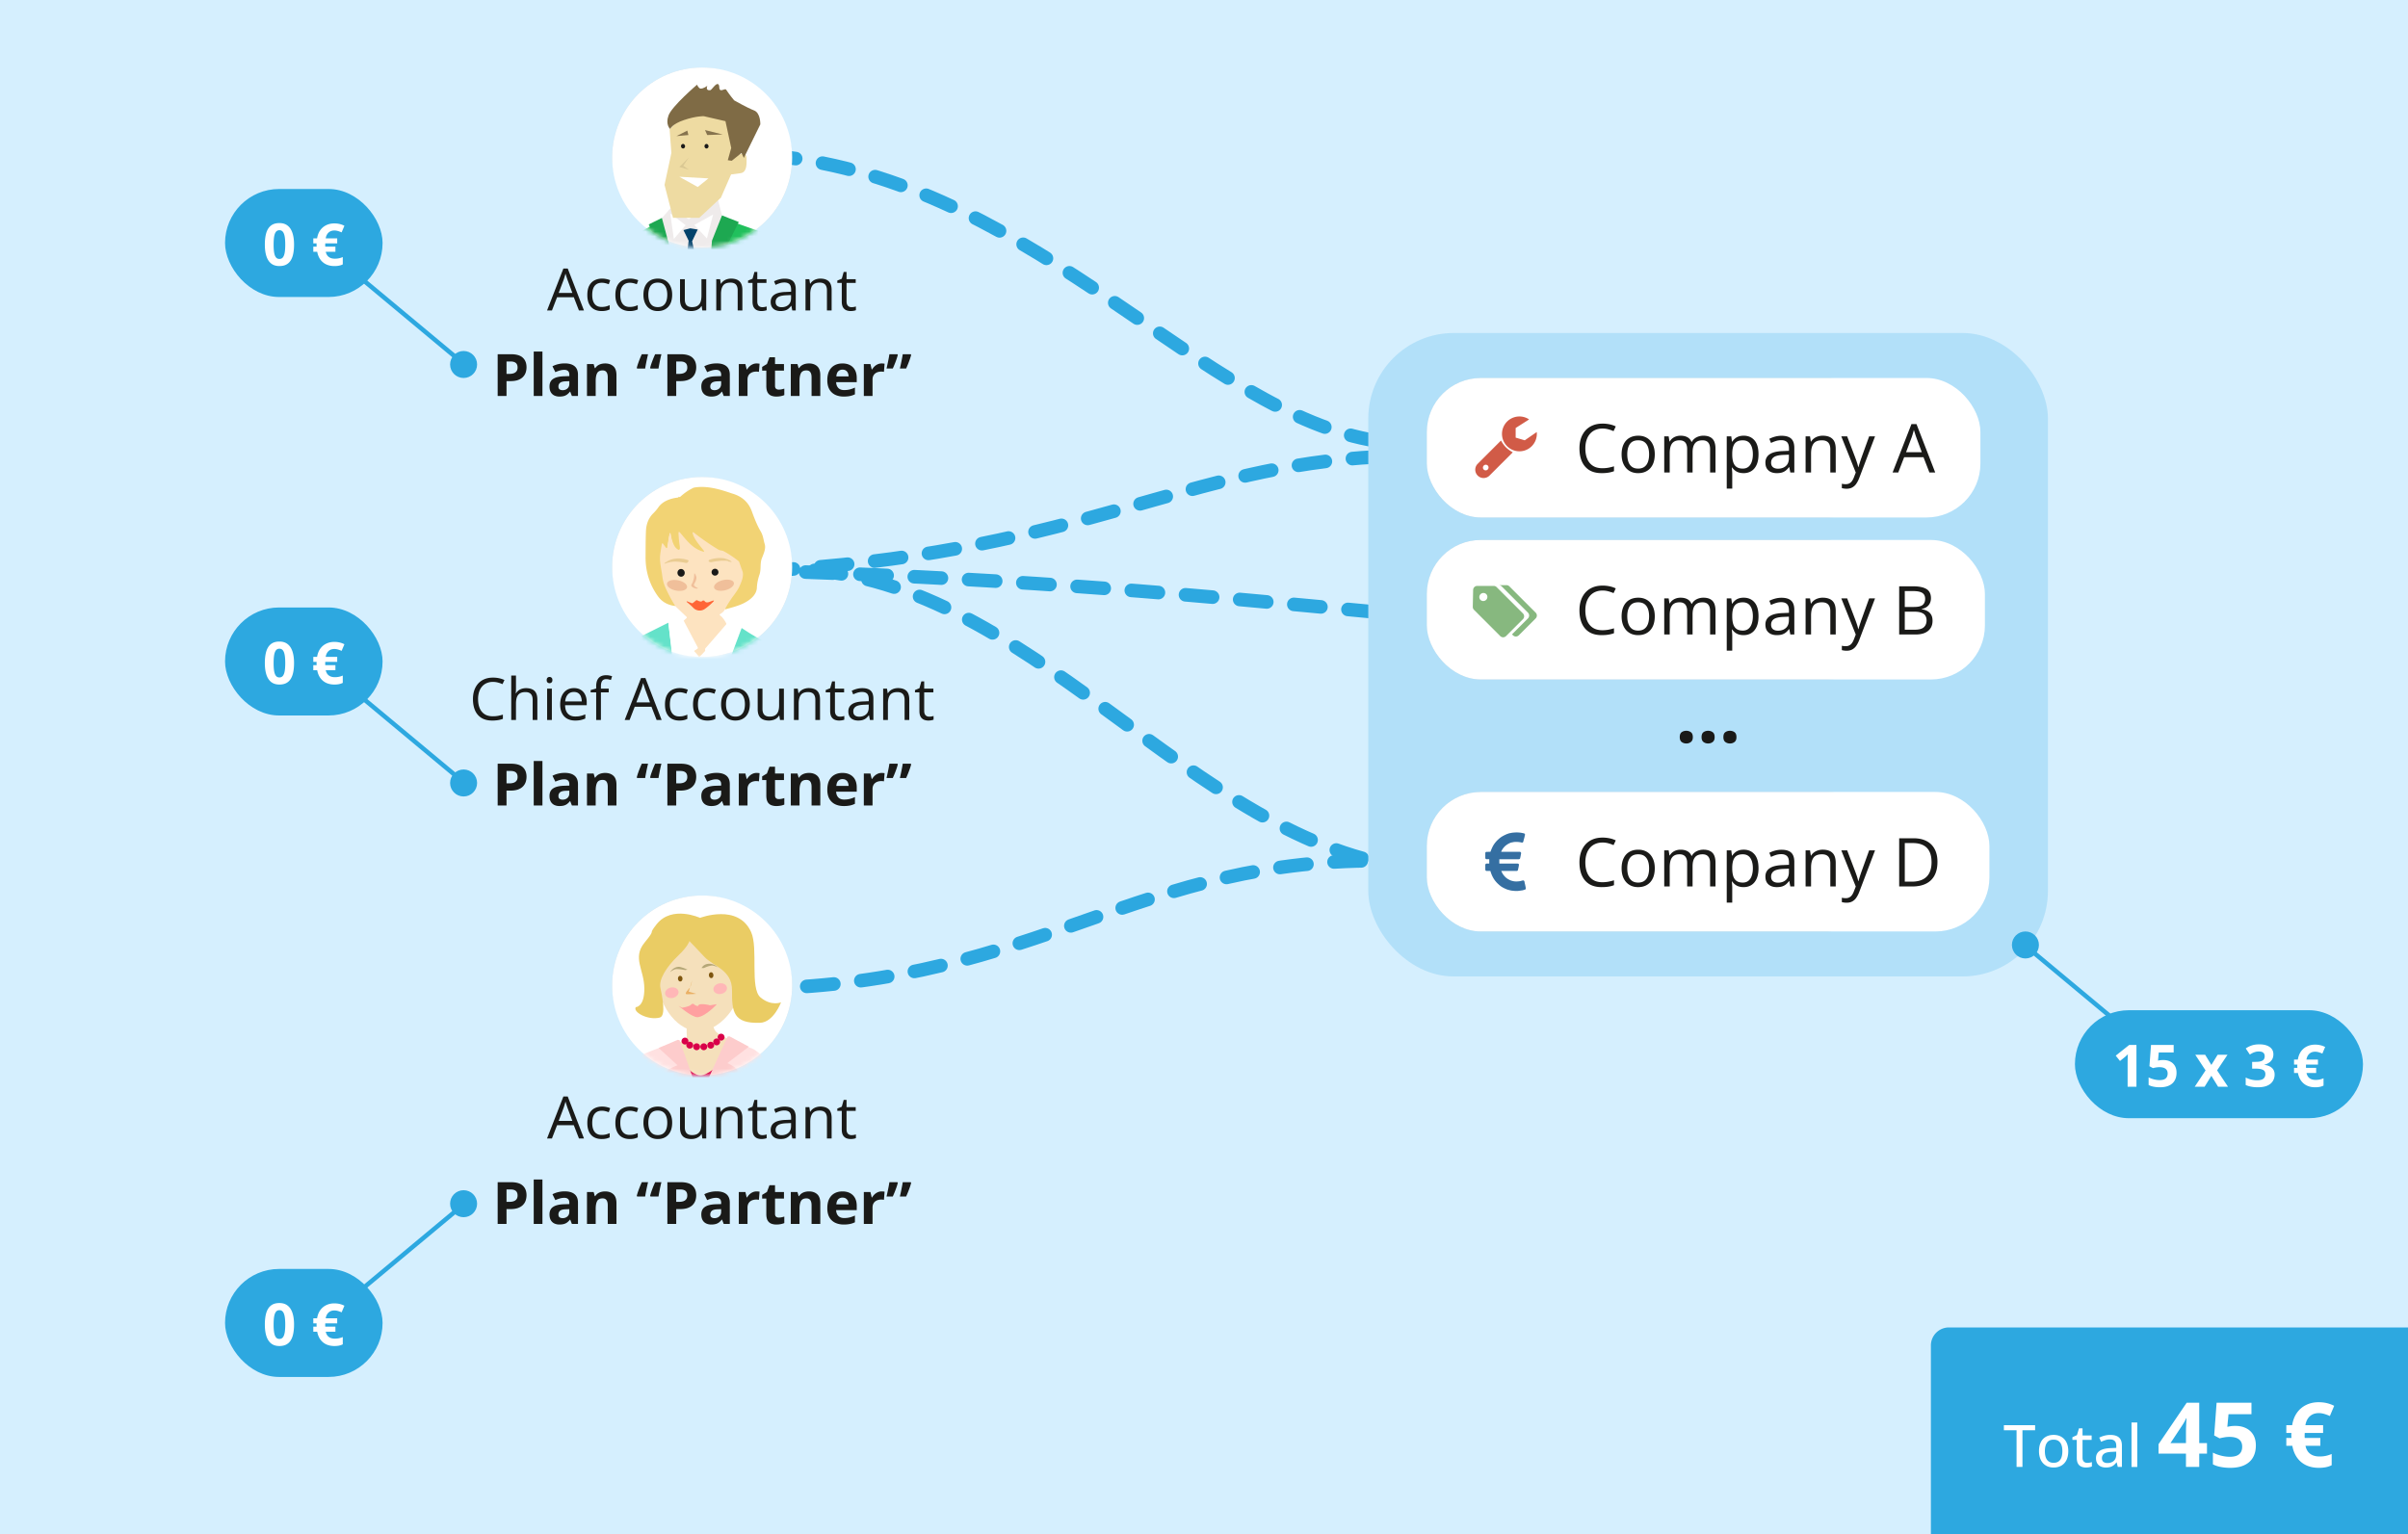 <svg width="535" height="341" fill="none" xmlns="http://www.w3.org/2000/svg"><g clip-path="url(#banner_kainodaros-pavyzdziai-4_en__a)"><path fill="#D5EFFE" d="M0 0h535v341H0z"/><path d="M314.5 193c-50-5-86-66.5-139.5-66.5" stroke="#2DA8E0" stroke-width="3.021" stroke-linecap="round" stroke-dasharray="6.04 6.04"/><path d="M305.5 136c-42.5-4-74.5-7-130-9m131-25.5c-42.5 2-66 20.5-131 25M306 98c-38.5-6-75-56-131-63m139.5 156.5c-59-3-79.5 25-140 28" stroke="#2DA8E0" stroke-width="3.021" stroke-linecap="round" stroke-dasharray="6.04 6.04"/><g filter="url(#banner_kainodaros-pavyzdziai-4_en__b)"><rect x="136" y="106" width="40" height="40" rx="20" fill="#474747" fill-opacity=".13"/></g><circle cx="156" cy="126" r="20" fill="#fff"/><mask id="banner_kainodaros-pavyzdziai-4_en__c" style="mask-type:alpha" maskUnits="userSpaceOnUse" x="136" y="106" width="40" height="40"><circle cx="156" cy="126" r="20" fill="#fff"/></mask><g mask="url(#banner_kainodaros-pavyzdziai-4_en__c)"><path d="M198.481 125.006c-.567 2.165-19.884 4.298-20.467 6.481-.324 1.222.65 2.563.111 3.72-1.468 3.151-3.348 2.377-4.794 5.517-.009.02-5.408 9.552-7.072 4.561 11.85 2.089 6.561-.877 6.54-.871-.02.006 7.34 2.515 6.402-1.948.843 6.785-12.789-1.842-12.807-1.854l-1.755-1.14-3.317 8.941c-.007.021-.064.046-.081.06.022-.004-.017.015 0 0 .021.008-.022.004 0 0-.021-.007-.046-.064-.061-.081l-.354-.558a.53.53 0 0 0-.132-.092.425.425 0 0 0-.142-.02.545.545 0 0 0-.152.051c-.027.018-.147.091-.162.121l-4.76 9.312c-.013.024-.025.043-.008.144-.024.013-.044-.008-.071-.01-.027-.002-.049.006-.071-.01-.022-.017-.041-.127-.05-.153l-3.922-10.49a.436.436 0 0 0-.061-.082c-.013-.012-.054-.004-.071-.01a.244.244 0 0 0-.071-.01c-.018.002-.056-.02-.071-.01l-1.237.039c-.196.127-.297.475-.325.243l-1.024-8.479-6.785 3.392a.58.58 0 0 0-.226.203c-.117.185-.247.35-.39.493a1803.685 1803.685 0 0 0-6.626 6.691.57.57 0 0 1-.222.151.09.09 0 0 1-.043.002.101.101 0 0 1-.041-.018.108.108 0 0 1-.039-.078 28.03 28.03 0 0 1 1.142-7.714c.173-.585.214-1.112.124-1.579a8.55 8.55 0 0 0-.554-1.773l-4.27-.035c-.089.036-.331.079-.622.008a.5.5 0 0 0-.611.385c-.251 1.208-.6 2.405.231 3.476a.631.631 0 0 1 .122.284c.143.841.252 1.983.328 3.424.205 3.907.248 7.566.129 10.978-.014.373.21.824.673 1.354.608.441 1.228.731 1.857.87a.49.49 0 0 0 .468-.132l10.736-10.387a.087.087 0 0 1 .037-.022.086.086 0 0 1 .083.018.08.08 0 0 1 .025.035c.268.711.57 1.468.907 2.273.184.444.263.902.234 1.375-.176 3.002 1.182 5.24 3 7.631 2.33 3.058-.905 8.473-2.48 11.231a19.543 19.543 0 0 0-2.078 5.276l-.396 2.149c-.02.11.025.165.136.166l7.485.074a.216.216 0 0 0 .207-.147l.271-.816 3.196-7.89c.044-.107.08-.105.109.006l2.189 8.36c.021.264.089.504.202.718a.296.296 0 0 0 .242.167l6.983.86a.28.28 0 0 0 .245-.014.268.268 0 0 0 .152-.251 70.476 70.476 0 0 0-.027-2.054.352.352 0 0 0-.059-.188.495.495 0 0 1-.088-.245c-.222-2.521-1.105-4.588-2.247-7.397a.407.407 0 0 1-.022-.246.272.272 0 0 0-.012-.165c-1.145-2.836-2.082-6.867.464-9.159 1.965-1.769 3.227-4.083 3.556-6.693.074-.571.224-1.064.453-1.479 1.228-2.214 5.146-2.538 6.356-4.611.333-.573 10.005 4.463 10.285 3.662.668-1.924-2.99-7.272-.943-12.151.045-.111.7-2.936.806-3.252 1.728-5.129-4.149-13.234-2.372-18.347.057-.165.053-.285-.011-.361-.072-.086-.194-.156-.366-.209l7.762 5.158-1.864-1.088c7.771 5.726 3.196 1.395-2.565-.897l14.749 5.156Z" fill="#64E2C9"/><path d="m160.181 137.316 2.139 3.166a.112.112 0 0 0 .204-.065l-.063-3.439a.104.104 0 0 0-.011-.046.109.109 0 0 0-.069-.059.103.103 0 0 0-.046-.004l-2.076.273a.12.12 0 0 0-.052.021.114.114 0 0 0-.026.153Z" fill="#fff"/><path d="M154.124 108.375c-1.001.467-1.978 1.126-2.932 1.976-.161.143-.316.143-.466-.001.061.133.002.21-.176.231-1.645.192-3.341.809-4.282 2.168a9.49 9.49 0 0 1-1.141 1.342c-1.015 1.005-1.554 2.336-1.617 3.993-.076 1.961-.067 3.813-.079 5.694-.026 3.188.868 6.068 2.684 8.641.976 1.381 2.276 2.054 3.914 2.257.262-1.821-1.2-2.912-1.839-4.37-.306-.696-.649-1.366-.766-2.284-.202-1.573-.47-3.058-.271-4.603.103-.788-.112-1.431.023-2.17.049-.264-.015-.195.142.02l.638.599c.016.021.118.012.142.021a.492.492 0 0 0 .142.02c.025-.006-.007-.052.01-.071.058.061.051-.112.055-.137l.477-3.046c.003-.024.06-.053.081-.061.028-.012-.028-.006 0 0 .06.011.062-.051.071.01.149.95.46 2.758 1.172 3.429.673.638 1.179.199 1.045-.719-.146-.999-.172-1.7-.209-2.566-.019-.439-.001-.295.283.041 1.424 1.689 2.652 3.558 4.904 4.186.273.075.698-.414.526-.639-.83-1.074-2.139-2.251-2.465-3.469-.108-.392.029-.202.35.051 1.735 1.363 2.937 2.558 4.762 3.657.385.232.96.188 1.254.343 1.174.631 1.961.938 3.004 1.778.09.072.339.307.375.416.207.627.094.982.343 1.644.408 1.09.193 1.903-.278 2.93-.212.458-.695 1.232-1.31 2.057-.723.967-1.869 2.412-1.644 3.685 1.827-.459 3.146-.88 3.958-1.263 1.463-.687 3.081-1.851 3.155-3.567.04-.926.236-1.904.586-2.933.398-1.171.081-2.391.487-3.497.356-.973.99-2.186.665-3.254-.306-1.015-.314-1.858-.912-2.859-.594-.991-1.241-2.462-1.943-4.412-.73-2.029-2.196-3.353-4.397-3.974-2.583-.895-5.664-1.841-8.521-1.294Z" fill="#F2D374"/><path d="m150.029 134.674.075.101 2.432 2.31a.18.18 0 0 1 .041.207.203.203 0 0 1-.043.062l-.916.835 2.995 5.865c.068.13.167.146.04.223l-.558.354c-.136.083-.176.317-.061.426.339.322.689.709.931 1.076.018.027.105.076.132.092.027.016.04.007.071.01.032.003.113.032.142.02.029-.011.07-.108.092-.131l1.405-.706c.071-.078.061-.629.033-.73-.041-.161.294-.143.401-.265 1.598-1.826 2.797-3.389 4.375-5.228-.25-.83-.955-1.948-1.652-2.448a.16.16 0 0 1-.067-.138.15.15 0 0 1 .023-.075.153.153 0 0 1 .056-.054c.579-.34.935-.692 1.07-1.054a23.579 23.579 0 0 1 1.947-3.076c.615-.825 1.029-1.466 1.242-1.924.47-1.027 1.114-2.448.706-3.538a50.068 50.068 0 0 1-.683-1.931.605.605 0 0 0-.193-.278 21.588 21.588 0 0 0-3.325-2.205c-.294-.156-.763-.114-1.148-.345a52.424 52.424 0 0 1-5.34-3.694c-.321-.253-.428-.183-.32.21.327 1.218 1.578 2.626 2.408 3.7.172.225.121.299-.152.225-2.252-.628-3.619-2.455-5.042-4.144-.285-.336-.417-.284-.399.156.037.866.129 1.798.276 2.798.134.917-.136 1.057-.809.419-.712-.672-1.075-2.281-1.225-3.231-.009-.061-.043-.097-.104-.108a.136.136 0 0 0-.084.008.055.055 0 0 0-.037.048l-.537 3.193a.127.127 0 0 1-.034.067.134.134 0 0 1-.064.037.134.134 0 0 1-.136-.048l-.641-.888c-.157-.215-.26-.191-.309.072a43.56 43.56 0 0 0-.357 2.291c-.199 1.545.259 3.211.462 4.784.116.917.327 1.724.633 2.42a31.888 31.888 0 0 0 2.248 4.23Zm7.772-10.229c1.906-.16 3.046-.722 4.388.214.176.12.257.2.043.207-.212.007-.33-.165-.537-.295-.09-.056-.176-.036-.284-.041-1.032-.06-2.039-.076-3.215.189-.206.046-.195.131-.365.02-.036-.023-.195.008-.213-.031-.018-.038.005-.028.01-.071.006-.042-.017-.037.01-.071a.601.601 0 0 1 .163-.121Zm-5.639.419c-1.749-.352-2.478-.285-3.864.168-.719.233-.526.131.112-.274 1.521-.505 2.366-.773 4.229-.188.028.01.131-.071.152-.05a.266.266 0 0 1 .061.081c.009.028-.03.081-.034.11-.003.029-.183-.023-.2.001l-.091.132c-.122.184-.148.065-.365.02Zm6.274 2.208c.029-.2.163-.121.325-.243.162-.121.033-.14.234-.111.2.029.142.02.263.183.121.162.241.143.212.343-.029.201-.203.093-.365.214-.162.122-.029.115-.229.086-.201-.029-.136-.066-.257-.228-.122-.162-.211-.043-.183-.244Zm-7.061.736c-.105.009.063-.203-.038-.237-.101-.035-.273.021-.355-.051-.082-.073-.073.005-.123-.094-.05-.1.093-.018.083-.13-.01-.112-.106-.099-.075-.206.031-.107.282-.103.349-.189.068-.086-.306.021-.213-.03.094-.052.149-.244.254-.254.106-.009.225.229.327.263.101.034-.035.086.047.158.082.073.101-.078.15.022.05.1-.112.035-.102.147.01.112.136.176.105.283-.031.107-.016.047-.084.133-.068.086-.077.069-.171.12-.093.052-.048.055-.154.065Zm2.923-.173c.001-.01.004-.063.01-.071.007-.008-.009.004 0 0 .01-.003.001-.073.011-.071.01.003-.007-.008 0 0 .694.789.231 1.345-.236 2.14-.065.11.001.409.07.517.112.176.171.246.385.345.463.22.55.259.04.223-.335-.024-.517-.224-.8-.477a.36.36 0 0 1-.111-.234c-.014-.093.041-.052.091-.131.382-.622.525-1.272.54-2.241Zm4.58 2.906c-.036-.147.411-.202.488-.365.076-.162.149-.161.327-.315.178-.154.354-.008.606-.13s.453-.039.741-.11c.288-.072.086-.372.366-.382.28-.01.459.046.689.099.229.053.095-.256.238-.148.144.108.283.154.319.301.037.146-.116.172-.193.334-.077.163-.167.231-.345.385-.178.154-.296.162-.548.283-.252.122-.27.283-.558.355-.288.071-.451.03-.73.039-.28.01-.509.092-.738.039-.23-.053-.244-.165-.388-.273-.144-.108-.237.034-.274-.112Zm-10.062-.798c.029-.149-.003-.081.135-.198.139-.116.159-.096.386-.161.227-.066.265-.26.545-.266.281-.005.387.042.679.098.292.056.505.2.763.309.259.109.392.01.578.156.186.145.29.256.375.416.085.16-.367.083-.396.233-.028.149.047.015-.091.131-.138.117.102-.012-.125.054a2.996 2.996 0 0 1-.768.108c-.28.005-.377.177-.669.121a3.569 3.569 0 0 1-.763-.235c-.259-.109-.44-.038-.626-.183s-.097-.084-.182-.244c-.085-.159.131-.189.159-.339Zm7.229 3.867c.083-.081.119-.116.234-.111.112.003.139.006.202.102.394.592 1.091.24 1.58.098.357-.104.475-.231.213.03-.638.64-1.102.844-1.703 1.261-.743.519-1.69.655-2.383-.053-.409-.423-.923-.698-1.5-1.158-.009-.008-.068.001-.071-.011-.006-.034.001-.048.011-.071.017-.041-.042-.017 0 0l1.034.367c.051.02.087.028.142.02.054-.008.179-.006.223-.04l.649-.486c.103-.083.109-.106.224-.04.213.121.514.208.76.254.066.012.159-.02.223-.04a.43.43 0 0 0 .162-.122Z" fill="#FDE3C0"/><path d="M162.414 124.702c-1.342-.936-3.221-.831-4.813-.285a.233.233 0 0 0-.135.314.225.225 0 0 0 .083.095c.17.111.358.143.565.098 1.176-.266 2.279-.368 3.311-.308a.609.609 0 0 1 .303.093 1.1 1.1 0 0 0 .629.184c.213-.007.233-.071.057-.191Zm-10.064.396a.455.455 0 0 0 .509-.21l.093-.136a.196.196 0 0 0 .022-.168.21.21 0 0 0-.046-.074.202.202 0 0 0-.074-.045c-1.863-.586-3.463-.451-4.799.403-.638.405-.597.491.122.257 1.386-.452 2.424-.379 4.173-.027Z" fill="#EACC92"/><path d="M158.751 127.915a.764.764 0 1 1 .216-1.513.764.764 0 0 1-.216 1.513Zm-6.624-.682c.042.471-.284.885-.728.924-.444.04-.837-.31-.88-.781-.042-.471.284-.885.728-.924.444-.04.838.31.88.781Z" fill="#1A1A18"/><path d="M154.246 127.475c-.015.969-.214 1.764-.596 2.386a.397.397 0 0 0 .073.509c.283.254.592.393.928.417.509.036.532-.056.07-.276a1.122 1.122 0 0 1-.49-.413.291.291 0 0 1-.006-.327c.467-.795.808-1.541.113-2.33a.06.06 0 0 0-.027-.015.051.051 0 0 0-.03.002.048.048 0 0 0-.024.018.055.055 0 0 0-.011.029Zm6.882 3.693c-1.211.3-2.316.044-2.469-.573-.152-.616.706-1.358 1.917-1.658 1.211-.299 2.316-.043 2.469.573.152.616-.706 1.359-1.917 1.658Zm-10.928.071c-1.227-.236-2.124-.937-2.003-1.566.121-.628 1.214-.946 2.441-.71 1.227.236 2.123.937 2.002 1.566-.121.628-1.214.947-2.44.71Z" fill="#F0BF9A"/><path d="M155.636 133.677a2.185 2.185 0 0 1-.689-.252.268.268 0 0 0-.326.026l-.655.528a.323.323 0 0 1-.313.045l-.994-.396c-.042-.017-.072-.005-.089.037a.142.142 0 0 0-.005.086.05.05 0 0 0 .019.029c.577.46 1.07.901 1.479 1.324.693.709 1.786.743 2.529.225a13.584 13.584 0 0 0 1.859-1.585c.262-.262.214-.341-.142-.237-.49.142-1.353.68-1.746.088a.312.312 0 0 0-.265-.148.378.378 0 0 0-.296.113.403.403 0 0 1-.366.117Z" fill="#FF6536"/><path d="M161.533 138.529a726.632 726.632 0 0 1-4.764 5.499.443.443 0 0 0-.098.425.275.275 0 0 1-.066.27l-1.089 1.164a.202.202 0 0 1-.169.065.205.205 0 0 1-.156-.092 5.82 5.82 0 0 0-.873-1.034c-.115-.11-.104-.206.032-.288l.584-.359c.126-.077.155-.18.088-.31l-3.143-5.969-.734-1.436c-.097-.192-.23-.223-.399-.094l-.534.405-1.749 1.425 1.045 8.933c.028.233.14.286.336.159l1.407-.919a.13.13 0 0 1 .051-.018.135.135 0 0 1 .053.005.131.131 0 0 1 .045.028.11.11 0 0 1 .029.044l3.939 10.735a.135.135 0 0 0 .048.063.142.142 0 0 0 .209-.046l4.894-9.402a.204.204 0 0 1 .257-.095.221.221 0 0 1 .082.057l.451.518a.12.12 0 0 0 .054.037c.021.008.044.01.066.006a.13.13 0 0 0 .098-.082l3.355-8.945c.022-.167.069-.316.141-.445.072-.13.05-.238-.066-.326l-1.89-1.43a.235.235 0 0 0-.165-.046.218.218 0 0 0-.149.077l-1.22 1.421Z" fill="#fff"/></g><path d="M109.522 151.539a3.44 3.44 0 0 0-1.383.266 2.812 2.812 0 0 0-1.041.762c-.284.33-.502.73-.654 1.2a5.135 5.135 0 0 0-.229 1.587c0 .778.121 1.455.362 2.031.246.571.61 1.013 1.092 1.326.487.314 1.094.47 1.822.47.414 0 .804-.034 1.168-.101.368-.072.725-.161 1.072-.267v.939c-.338.127-.694.22-1.066.28a8.067 8.067 0 0 1-1.327.095c-.943 0-1.733-.195-2.367-.584a3.651 3.651 0 0 1-1.422-1.663c-.313-.715-.47-1.56-.47-2.533 0-.702.097-1.343.292-1.923a4.363 4.363 0 0 1 .863-1.511 3.822 3.822 0 0 1 1.397-.977c.554-.233 1.189-.35 1.904-.35.47 0 .923.047 1.359.14.435.093.829.226 1.18.4l-.431.914a6.467 6.467 0 0 0-.978-.349 4.082 4.082 0 0 0-1.143-.152Zm5.117-1.416v2.952c0 .169-.005.34-.013.514a4.86 4.86 0 0 1-.044.47h.069c.144-.246.326-.451.546-.616.225-.169.478-.296.762-.381.284-.089.584-.133.901-.133.559 0 1.024.089 1.397.266.376.178.658.453.844.826.191.372.286.854.286 1.447V160h-1.041v-4.462c0-.58-.134-1.014-.4-1.302-.263-.287-.667-.431-1.213-.431-.516 0-.928.099-1.237.298-.305.195-.525.482-.661.863-.131.381-.196.847-.196 1.397V160h-1.054v-9.877h1.054Zm7.972 2.92V160h-1.053v-6.957h1.053Zm-.514-2.603c.174 0 .322.058.445.172.126.11.19.283.19.52 0 .233-.064.407-.19.521a.63.63 0 0 1-.445.171.646.646 0 0 1-.457-.171c-.118-.114-.178-.288-.178-.521 0-.237.06-.41.178-.52a.647.647 0 0 1 .457-.172Zm5.427 2.476c.593 0 1.101.131 1.524.394.423.262.747.63.971 1.104.224.47.336 1.02.336 1.65v.654h-4.805c.013.817.216 1.439.61 1.866.393.428.948.642 1.663.642.44 0 .829-.041 1.168-.121.338-.08.69-.199 1.053-.355v.926a5.1 5.1 0 0 1-1.047.343 6.003 6.003 0 0 1-1.219.108c-.668 0-1.252-.135-1.752-.406a2.84 2.84 0 0 1-1.155-1.206c-.275-.529-.413-1.177-.413-1.943 0-.749.125-1.396.375-1.942.254-.55.609-.973 1.066-1.27.462-.296 1.003-.444 1.625-.444Zm-.012.863c-.563 0-1.012.184-1.346.553-.334.368-.533.882-.597 1.542h3.682a2.967 2.967 0 0 0-.197-1.092 1.533 1.533 0 0 0-.565-.736c-.254-.178-.579-.267-.977-.267Zm7.731.089h-1.733V160h-1.053v-6.132h-1.232v-.508l1.232-.349v-.463c0-.584.086-1.058.26-1.422.173-.368.425-.639.755-.813.33-.173.732-.26 1.206-.26.267 0 .51.023.73.07.224.047.421.099.591.159l-.273.831a4.91 4.91 0 0 0-.489-.127 2.37 2.37 0 0 0-.546-.063c-.402 0-.7.131-.895.393-.191.259-.286.665-.286 1.219v.508h1.733v.825ZM145.882 160l-1.143-2.945h-3.719L139.883 160h-1.091l3.63-9.318h.972l3.605 9.318h-1.117Zm-1.466-3.904-1.086-2.926-.127-.375-.171-.539c-.06-.186-.108-.337-.146-.451-.043.174-.089.347-.14.521a11.91 11.91 0 0 1-.14.476l-.12.368-1.105 2.926h3.035Zm6.5 4.031c-.627 0-1.179-.129-1.657-.387s-.851-.652-1.117-1.181c-.267-.529-.4-1.195-.4-1.999 0-.843.139-1.53.419-2.063.283-.538.672-.936 1.168-1.194.495-.258 1.058-.387 1.688-.387.347 0 .681.036 1.003.108.326.068.592.154.8.26l-.318.883a5.424 5.424 0 0 0-.736-.229 3.232 3.232 0 0 0-.774-.102c-.483 0-.885.104-1.206.311-.318.208-.557.513-.718.915-.156.402-.235.897-.235 1.485 0 .563.077 1.043.229 1.441.157.398.387.702.692.914.309.207.694.311 1.155.311.368 0 .701-.038.997-.114.296-.081.565-.174.806-.28v.94a3.31 3.31 0 0 1-.781.273 4.733 4.733 0 0 1-1.015.095Zm6.233 0c-.626 0-1.179-.129-1.657-.387s-.85-.652-1.117-1.181-.4-1.195-.4-1.999c0-.843.14-1.53.419-2.063.284-.538.673-.936 1.168-1.194.495-.258 1.058-.387 1.688-.387.347 0 .682.036 1.003.108.326.068.593.154.8.26l-.317.883a5.47 5.47 0 0 0-.736-.229 3.247 3.247 0 0 0-.775-.102c-.482 0-.884.104-1.206.311-.317.208-.556.513-.717.915-.157.402-.235.897-.235 1.485 0 .563.076 1.043.228 1.441.157.398.388.702.692.914.309.207.694.311 1.156.311.368 0 .7-.038.996-.114.296-.081.565-.174.806-.28v.94a3.302 3.302 0 0 1-.78.273 4.75 4.75 0 0 1-1.016.095Zm9.445-3.618c0 .571-.074 1.081-.222 1.53a3.14 3.14 0 0 1-.641 1.136 2.787 2.787 0 0 1-1.016.711c-.393.161-.84.241-1.339.241a3.32 3.32 0 0 1-1.282-.241 2.888 2.888 0 0 1-1.003-.711 3.3 3.3 0 0 1-.654-1.136 4.759 4.759 0 0 1-.229-1.53c0-.762.13-1.409.388-1.943a2.764 2.764 0 0 1 1.104-1.225c.483-.283 1.056-.425 1.72-.425.635 0 1.19.142 1.663.425a2.83 2.83 0 0 1 1.111 1.232c.267.533.4 1.178.4 1.936Zm-5.294 0c0 .558.074 1.043.222 1.453.149.411.377.728.686.953.309.224.707.336 1.193.336.483 0 .878-.112 1.187-.336.314-.225.544-.542.692-.953.148-.41.222-.895.222-1.453 0-.555-.074-1.033-.222-1.435-.148-.406-.376-.719-.685-.939-.309-.22-.709-.33-1.2-.33-.724 0-1.255.239-1.593.717-.335.478-.502 1.14-.502 1.987Zm12.861-3.466V160h-.864l-.152-.978h-.057c-.144.242-.33.445-.559.61a2.407 2.407 0 0 1-.774.368 3.148 3.148 0 0 1-.908.127c-.55 0-1.011-.089-1.384-.267a1.791 1.791 0 0 1-.844-.825c-.186-.372-.279-.85-.279-1.434v-4.558h1.066v4.481c0 .58.131 1.014.394 1.302.262.283.662.425 1.2.425.516 0 .926-.097 1.231-.292.309-.195.531-.48.666-.857.136-.381.204-.846.204-1.396v-3.663h1.06Zm5.522-.127c.825 0 1.449.203 1.873.609.423.402.634 1.05.634 1.943V160h-1.041v-4.462c0-.58-.133-1.014-.399-1.302-.263-.287-.667-.431-1.213-.431-.77 0-1.312.218-1.625.653-.313.436-.47 1.069-.47 1.898V160h-1.053v-6.957h.85l.159 1.003h.057a2.07 2.07 0 0 1 .565-.616c.229-.169.485-.296.768-.381.284-.089.582-.133.895-.133Zm6.925 6.348a3.28 3.28 0 0 0 .978-.153v.819a2.23 2.23 0 0 1-.514.14 3.664 3.664 0 0 1-.635.057c-.368 0-.702-.064-1.003-.19a1.562 1.562 0 0 1-.724-.661c-.177-.309-.266-.736-.266-1.282v-4.126h-.99v-.514l.996-.413.419-1.51h.635v1.612h2.038v.825h-2.038v4.094c0 .436.099.762.298.978.203.216.472.324.806.324Zm4.99-6.335c.829 0 1.445.186 1.847.558.402.373.603.967.603 1.784V160h-.768l-.203-1.028h-.051a3.913 3.913 0 0 1-.609.641 2.283 2.283 0 0 1-.737.387c-.275.085-.613.127-1.015.127-.424 0-.8-.074-1.13-.222a1.766 1.766 0 0 1-.775-.673c-.186-.301-.279-.681-.279-1.143 0-.694.275-1.227.825-1.599.55-.373 1.388-.576 2.514-.61l1.2-.05v-.426c0-.601-.13-1.022-.388-1.263-.258-.241-.622-.362-1.091-.362-.364 0-.711.053-1.041.159a7.217 7.217 0 0 0-.94.374l-.324-.799a5.77 5.77 0 0 1 1.079-.413 4.732 4.732 0 0 1 1.283-.171Zm1.409 3.643-1.06.045c-.868.034-1.479.175-1.835.425-.355.25-.533.603-.533 1.06 0 .398.121.692.362.882.241.191.561.286.958.286.618 0 1.124-.171 1.518-.514.393-.343.59-.857.59-1.543v-.641Zm6.506-3.656c.825 0 1.45.203 1.873.609.423.402.635 1.05.635 1.943V160h-1.042v-4.462c0-.58-.133-1.014-.399-1.302-.263-.287-.667-.431-1.213-.431-.77 0-1.312.218-1.625.653-.313.436-.47 1.069-.47 1.898V160h-1.053v-6.957h.85l.159 1.003h.057a2.07 2.07 0 0 1 .565-.616c.229-.169.485-.296.768-.381.284-.089.582-.133.895-.133Zm6.925 6.348a3.28 3.28 0 0 0 .978-.153v.819a2.23 2.23 0 0 1-.514.14 3.664 3.664 0 0 1-.635.057c-.368 0-.702-.064-1.003-.19a1.555 1.555 0 0 1-.723-.661c-.178-.309-.267-.736-.267-1.282v-4.126h-.99v-.514l.996-.413.419-1.51h.635v1.612h2.038v.825h-2.038v4.094c0 .436.099.762.298.978.203.216.472.324.806.324Zm-92.904 10.456c1.198 0 2.072.258 2.622.774.55.512.825 1.219.825 2.12 0 .407-.061.796-.184 1.168a2.572 2.572 0 0 1-.603.984c-.275.288-.643.516-1.105.686-.461.165-1.03.247-1.707.247h-.844V179h-1.968v-9.28h2.964Zm-.101 1.612h-.895v2.755h.647c.368 0 .688-.049.959-.146.27-.097.48-.25.628-.457.148-.207.222-.474.222-.8 0-.457-.127-.795-.381-1.016-.254-.224-.647-.336-1.18-.336Zm7.084 7.668h-1.936v-9.877h1.936V179Zm4.944-7.243c.953 0 1.683.208 2.19.622.508.415.762 1.046.762 1.892V179h-1.352l-.374-.965h-.051a3.615 3.615 0 0 1-.622.622c-.212.161-.455.28-.73.356-.275.076-.61.114-1.003.114a2.57 2.57 0 0 1-1.13-.241 1.801 1.801 0 0 1-.781-.737c-.19-.334-.286-.757-.286-1.269 0-.753.265-1.308.794-1.663.529-.36 1.322-.559 2.38-.597l1.232-.038v-.311c0-.372-.098-.645-.292-.819-.195-.173-.466-.26-.813-.26-.343 0-.679.049-1.009.146-.33.097-.66.22-.99.368l-.641-1.308a5.512 5.512 0 0 1 1.263-.469 6.09 6.09 0 0 1 1.453-.172Zm1.029 3.955-.749.025c-.627.017-1.062.129-1.308.337-.241.207-.362.48-.362.819 0 .296.087.507.261.634.173.123.399.184.679.184.414 0 .764-.122 1.047-.368.288-.245.432-.594.432-1.047v-.584Zm7.953-3.942c.758 0 1.367.207 1.828.622.462.411.692 1.071.692 1.981V179h-1.936v-4.145c0-.508-.093-.891-.279-1.149-.182-.258-.47-.387-.863-.387-.593 0-.997.201-1.213.603-.215.402-.323.982-.323 1.739V179h-1.936v-7.097h1.479l.26.908h.108c.152-.245.34-.444.565-.597.228-.152.48-.264.755-.336.279-.072.567-.108.863-.108Zm12.505-2.05a37.606 37.606 0 0 0-.469 2.19 31.21 31.21 0 0 0-.172.99h-1.777l-.089-.14c.076-.309.173-.637.292-.984.123-.351.254-.702.393-1.053.144-.356.288-.69.432-1.003h1.39Zm-2.964 0c-.081.342-.163.702-.248 1.079-.08.376-.154.747-.222 1.111-.068.359-.125.689-.171.99h-1.778l-.088-.14c.076-.309.173-.637.292-.984a23.358 23.358 0 0 1 .825-2.056h1.39Zm7.255 0c1.198 0 2.072.258 2.622.774.55.512.825 1.219.825 2.12 0 .407-.061.796-.184 1.168a2.572 2.572 0 0 1-.603.984c-.275.288-.643.516-1.105.686-.461.165-1.03.247-1.707.247h-.844V179h-1.968v-9.28h2.964Zm-.101 1.612h-.895v2.755h.647c.368 0 .688-.049.959-.146.27-.097.48-.25.628-.457.148-.207.222-.474.222-.8 0-.457-.127-.795-.381-1.016-.254-.224-.647-.336-1.18-.336Zm8.055.425c.952 0 1.682.208 2.19.622.508.415.762 1.046.762 1.892V179h-1.353l-.374-.965h-.051a3.58 3.58 0 0 1-.622.622c-.211.161-.455.28-.73.356a3.81 3.81 0 0 1-1.003.114c-.419 0-.795-.08-1.13-.241a1.794 1.794 0 0 1-.78-.737c-.191-.334-.286-.757-.286-1.269 0-.753.264-1.308.793-1.663.529-.36 1.323-.559 2.381-.597l1.231-.038v-.311c0-.372-.097-.645-.292-.819-.194-.173-.465-.26-.812-.26a3.57 3.57 0 0 0-1.01.146c-.33.097-.66.22-.99.368l-.641-1.308a5.547 5.547 0 0 1 1.263-.469c.47-.115.955-.172 1.454-.172Zm1.028 3.955-.749.025c-.626.017-1.062.129-1.307.337-.242.207-.362.48-.362.819 0 .296.086.507.26.634.173.123.4.184.679.184.415 0 .764-.122 1.048-.368.287-.245.431-.594.431-1.047v-.584Zm7.884-3.942c.097 0 .209.006.336.019.132.009.237.021.318.038l-.146 1.816a1.162 1.162 0 0 0-.273-.045 2.672 2.672 0 0 0-1.028.076 1.79 1.79 0 0 0-.629.311c-.186.14-.334.326-.444.559-.106.228-.159.51-.159.844V179h-1.936v-7.097h1.466l.286 1.194h.095c.14-.242.313-.462.521-.66.211-.204.45-.364.717-.483.271-.123.563-.184.876-.184Zm4.932 5.814c.212 0 .417-.021.616-.063.203-.042.404-.095.603-.159v1.441a3.582 3.582 0 0 1-.775.229 4.95 4.95 0 0 1-1.002.095 3.06 3.06 0 0 1-1.143-.203 1.633 1.633 0 0 1-.794-.717c-.19-.343-.285-.819-.285-1.429v-3.421h-.927v-.819l1.066-.647.559-1.498h1.238v1.51h1.987v1.454h-1.987v3.421c0 .271.076.474.228.61.157.131.362.196.616.196Zm6.691-5.814c.757 0 1.366.207 1.828.622.461.411.692 1.071.692 1.981V179h-1.936v-4.145c0-.508-.094-.891-.28-1.149-.182-.258-.47-.387-.863-.387-.593 0-.997.201-1.212.603-.216.402-.324.982-.324 1.739V179h-1.936v-7.097h1.479l.26.908h.108a1.97 1.97 0 0 1 .565-.597c.228-.152.48-.264.755-.336a3.45 3.45 0 0 1 .864-.108Zm7.439 0c.656 0 1.221.127 1.695.381a2.6 2.6 0 0 1 1.098 1.092c.258.478.387 1.062.387 1.752v.939h-4.576c.021.546.184.976.488 1.289.309.309.737.463 1.283.463.452 0 .867-.047 1.244-.14a6.282 6.282 0 0 0 1.161-.419v1.498a4.568 4.568 0 0 1-1.104.381 6.8 6.8 0 0 1-1.39.121c-.711 0-1.342-.131-1.892-.394a2.942 2.942 0 0 1-1.289-1.199c-.308-.538-.463-1.215-.463-2.032 0-.829.14-1.519.419-2.069.284-.554.677-.969 1.181-1.244.503-.279 1.089-.419 1.758-.419Zm.013 1.377a1.3 1.3 0 0 0-.94.362c-.245.241-.387.62-.425 1.137h2.717a1.908 1.908 0 0 0-.159-.769 1.19 1.19 0 0 0-.444-.533c-.195-.131-.445-.197-.749-.197Zm8.702-1.377c.098 0 .21.006.337.019.131.009.237.021.317.038l-.146 1.816a1.144 1.144 0 0 0-.273-.045 2.672 2.672 0 0 0-1.028.076 1.8 1.8 0 0 0-.629.311c-.186.14-.334.326-.444.559-.106.228-.159.51-.159.844V179h-1.936v-7.097h1.467l.285 1.194h.096c.139-.242.313-.462.52-.66.212-.204.451-.364.717-.483.271-.123.563-.184.876-.184Zm6.462-2.05.095.139a10.93 10.93 0 0 1-.298.991c-.123.347-.254.696-.393 1.047-.14.351-.282.686-.426 1.003h-1.39a49.852 49.852 0 0 0 .464-2.19c.071-.364.129-.694.171-.99h1.777Zm-2.958 0 .089.139a11.26 11.26 0 0 1-.298.991c-.119.347-.25.696-.394 1.047a22.13 22.13 0 0 1-.425 1.003h-1.39c.059-.254.118-.521.178-.8.063-.279.122-.558.177-.838a26.811 26.811 0 0 0 .28-1.542h1.783Z" fill="#1A1A18"/><g filter="url(#banner_kainodaros-pavyzdziai-4_en__d)"><rect x="136" y="199" width="40" height="40" rx="20" fill="#474747" fill-opacity=".13"/></g><circle cx="156" cy="219" r="20" fill="#fff"/><mask id="banner_kainodaros-pavyzdziai-4_en__e" style="mask-type:alpha" maskUnits="userSpaceOnUse" x="136" y="199" width="40" height="40"><circle cx="156" cy="219" r="20" fill="#D9D9D9"/></mask><g mask="url(#banner_kainodaros-pavyzdziai-4_en__e)"><mask id="banner_kainodaros-pavyzdziai-4_en__f" style="mask-type:luminance" maskUnits="userSpaceOnUse" x="103" y="197" width="85" height="66"><path d="M187.618 197.176h-83.817v65.228h83.817v-65.228Z" fill="#fff"/></mask><g mask="url(#banner_kainodaros-pavyzdziai-4_en__f)"><path fill-rule="evenodd" clip-rule="evenodd" d="M159.072 229.27c-1.378-1.394-.498-6.141-.498-6.141l-5.975 4.631s-.1 1.51 0 2.439c.099.93-1.727 1.478-3.619 2.274-1.875.797-4.531 2.191-4.531 2.191s7.303 5.56 9.162 5.594c1.859.049 13.012-7.287 13.012-7.287s-6.174-2.307-7.551-3.701Z" fill="#F5E0BB"/><path fill-rule="evenodd" clip-rule="evenodd" d="M159.984 236.293s-2.904 3.004-4.664 2.672c-1.759-.332-3.319-2.39-3.319-2.39l-1.046-.199s.797 10.988.913 12.68c.116 1.693 5.046 1.776 5.627 2.175.58.398 2.406-4.199 2.556-4.598.132-.415-.067-10.34-.067-10.34Z" fill="#D90049"/><path fill-rule="evenodd" clip-rule="evenodd" d="M167.138 242.4s3.618-4.315 3.618-6.108c0-.647-1.875-2.091-2.855-2.822-.979-.73-2.771-1.095-2.771-1.095s-1.81 1.162-2.805 1.278c-2.025.266-6.374 13.162-6.822 15.286.033.199.017.316-.017.299-.016 0-.016-.116.017-.299-.332-2.207-5.178-16.132-8.1-16.415 0 0-3.983 1.461-4.614 1.843-.398.249 2.357 5.294 2.357 5.294s.083 6.507 2.291 9.112c1.693 1.975 1.361 5.096 1.162 6.573-.615 4.929-3.768 8.266-3.071 8.78 3.021 2.174 16.448.714 20.332.581 1.361-.05-2.075-3.469-2.921-8.631-.697-4.232 2.207-7.386 2.34-7.751.614-1.776 1.809-5.776 1.859-5.925Z" fill="#FFE1E1"/><path fill-rule="evenodd" clip-rule="evenodd" d="M154.606 241.671c-.166-.83-3.634-10.523-3.634-10.523l-.382-.066-4.266 1.809 4.216 3.851s-3.17 1.062-2.091 1.759c1.062.681 5.41 5.046 5.41 6.324 0 1.278 1.444 4.116 1.444 4.116s-.547-6.44-.697-7.27Zm6.988-5.412 4.797-3.651-4.315-2.307-.415.05s-4.581 9.875-4.83 10.738c-.249.863-1.212 7.685-1.212 7.685s2.141-2.44 2.257-3.784c.117-1.345 4.581-6.059 5.76-6.673 1.178-.63-2.042-2.058-2.042-2.058Z" fill="#FDCCCC"/><path d="M152.183 232.125a.773.773 0 0 0 .764-.764.772.772 0 0 0-.764-.763.771.771 0 0 0-.763.763c0 .415.348.764.763.764Z" fill="#D90049"/><path fill-rule="evenodd" clip-rule="evenodd" d="M153.246 231.496a.762.762 0 0 0-.764.764c0 .415.332.763.764.763a.76.76 0 0 0 .763-.763.772.772 0 0 0-.763-.764Z" fill="#D90049"/><path d="M154.773 233.386a.772.772 0 0 0 .764-.763.773.773 0 0 0-.764-.764.772.772 0 0 0-.763.764c0 .415.348.763.763.763Zm1.593 0a.772.772 0 0 0 .764-.763.773.773 0 0 0-.764-.764.772.772 0 0 0-.763.764c0 .415.348.763.763.763Z" fill="#D90049"/><path fill-rule="evenodd" clip-rule="evenodd" d="M159.221 230.781a.762.762 0 0 0-.764.764c0 .415.332.763.764.763a.762.762 0 0 0 .763-.763.762.762 0 0 0-.763-.764Z" fill="#D90049"/><path d="M157.91 233.039a.772.772 0 0 0 .763-.764.771.771 0 0 0-.763-.763.772.772 0 0 0-.764.763c0 .415.349.764.764.764Z" fill="#D90049"/><path fill-rule="evenodd" clip-rule="evenodd" d="M160.217 229.723a.762.762 0 0 0-.764.763c0 .415.332.764.764.764a.761.761 0 0 0 .763-.764c-.016-.431-.348-.763-.763-.763Z" fill="#D90049"/><path fill-rule="evenodd" clip-rule="evenodd" d="m170.756 236.293 1.792 12.697s-.033 2.058-1.361 2.158c-1.51.116-1.908-1.278-1.908-1.278s-2.291-6.955-2.54-9.378c.913-3.369 4.017-4.199 4.017-4.199Zm-24.431 3.236-.996 9.992s-.415 2.025-1.759 1.859c-1.511-.183-1.627-1.627-1.627-1.627s-.763-7.668-.763-9.029c0-4.432 1.593-6.324 1.593-6.324 1.245-.514 3.552 5.129 3.552 5.129Z" fill="#FFE1E1"/><path fill-rule="evenodd" clip-rule="evenodd" d="M164.731 216.029c-1.012-4.913-5.958-8.033-11.054-6.987-5.095 1.045-8.381 5.892-7.369 10.788 1.013 4.913 5.079 10.224 10.174 9.178 5.096-1.045 9.262-8.066 8.249-12.979Z" fill="#F5E0BB"/><path fill-rule="evenodd" clip-rule="evenodd" d="M151.104 216.856c-.282 0-.498.299-.481.647.017.349.249.631.531.615.282 0 .498-.299.481-.648 0-.348-.249-.63-.531-.614Zm6.872-.797c-.282 0-.498.299-.481.664.017.365.249.647.531.647.282 0 .498-.298.481-.663-.016-.366-.248-.664-.531-.648Z" fill="#7E550E"/><path fill-rule="evenodd" clip-rule="evenodd" d="m157.727 223.412-.349-.099s-1.128-.233-1.709-.15c-.581.083-.648.465-.648.465l-.647-.282s-.382-.564-.846-.066c-.465.481-2.025.663-2.025.663l-.764-.431c0 .016 3.104 2.672 4.282 2.539 1.826-.215 4.249-2.888 4.249-2.888l-1.543.249Z" fill="#FFA0A0"/><path fill-rule="evenodd" clip-rule="evenodd" d="M161.494 219.414c-.133-.648-.896-1.029-1.726-.864-.813.166-1.377.83-1.245 1.461.133.647.897 1.029 1.726.863.83-.166 1.378-.813 1.245-1.46Z" fill="#FFB7B7"/><path d="M149.495 221.768c.813-.166 1.377-.83 1.244-1.461-.132-.631-.896-1.012-1.709-.846-.813.166-1.378.83-1.245 1.46.133.631.896 1.013 1.71.847Z" fill="#FFB7B7"/><path fill-rule="evenodd" clip-rule="evenodd" d="M150.707 214.85c-1.229.1-1.843 1.212-1.843 1.212s.764-.697 1.444-.714c.681-.016 1.959.233 1.959.233l.481-.1s-1.427-.681-2.041-.631Zm6.771-.68c-1.228.05-1.61.963-1.61.963h.498s.93-.448 1.61-.548c.664-.116 1.56.415 1.56.415s-.813-.88-2.058-.83Z" fill="#B5A777"/><path fill-rule="evenodd" clip-rule="evenodd" d="M168.98 221.67c-2.423-2.008-.481-10.904-2.091-14.522-2.872-6.44-11.353-3.171-11.353-3.171s-6.241-2.871-9.643 1.411c-2.158 2.722.133.648-2.672 4.067s-.083 6.024-.067 10.207c.033 4.166-1.892 4.149-1.892 4.149-.747 1.079 2.689 3.005 5.328 2.324 1.46-.382.498-4.863.133-6.622-.365-1.76 1.162-4.498 4.083-7.27 2.008-1.909 2.373-3.087 2.373-3.087s1.378 1.394 3.32 3.485c1.942 2.108 6.174 2.822 6.141 7.502-.034 4.681.265 7.37 6.24 7.154 3.004-.116 4.648-4.548 4.648-4.548s-2.125.93-4.548-1.079Z" fill="#EACC64"/><path fill-rule="evenodd" clip-rule="evenodd" d="m153.013 220.376.282-.946c-.016.017-.033.05-.049.067-.332.398-1.378 1.46-.615 1.46.747.017 2.075-.099 2.075-.099l-1.693-.482Zm.282-.946c.299-.448.465-1.543.465-1.543l-.465 1.543Z" fill="#EAB064"/></g></g><path d="m128.629 253-1.143-2.945h-3.719L122.63 253h-1.091l3.63-9.318h.972l3.605 9.318h-1.117Zm-1.466-3.904-1.086-2.926-.127-.375-.171-.539a33.63 33.63 0 0 0-.146-.451c-.043.174-.089.347-.14.521a13.912 13.912 0 0 1-.26.844l-1.105 2.926h3.035Zm6.5 4.031c-.627 0-1.179-.129-1.657-.387s-.851-.652-1.117-1.181c-.267-.529-.4-1.195-.4-1.999 0-.843.139-1.53.419-2.063.283-.538.673-.936 1.168-1.194.495-.258 1.058-.387 1.688-.387.347 0 .681.036 1.003.108.326.068.593.154.8.26l-.317.883a5.486 5.486 0 0 0-.737-.229 3.232 3.232 0 0 0-.774-.102c-.483 0-.885.104-1.206.311-.318.208-.557.513-.718.915-.156.402-.234.897-.234 1.485 0 .563.076 1.043.228 1.441.157.398.387.702.692.914.309.207.694.311 1.155.311.368 0 .701-.038.997-.114.296-.081.565-.174.806-.28v.94a3.31 3.31 0 0 1-.781.273 4.733 4.733 0 0 1-1.015.095Zm6.233 0c-.626 0-1.179-.129-1.657-.387s-.85-.652-1.117-1.181-.4-1.195-.4-1.999c0-.843.14-1.53.419-2.063.284-.538.673-.936 1.168-1.194.495-.258 1.058-.387 1.689-.387.347 0 .681.036 1.002.108.326.068.593.154.8.26l-.317.883a5.47 5.47 0 0 0-.736-.229 3.24 3.24 0 0 0-.775-.102c-.482 0-.884.104-1.206.311-.317.208-.556.513-.717.915-.157.402-.235.897-.235 1.485 0 .563.076 1.043.228 1.441.157.398.388.702.692.914.309.207.694.311 1.156.311.368 0 .7-.038.996-.114.296-.081.565-.174.806-.28v.94a3.302 3.302 0 0 1-.78.273 4.743 4.743 0 0 1-1.016.095Zm9.445-3.618c0 .571-.074 1.081-.222 1.53a3.14 3.14 0 0 1-.641 1.136 2.787 2.787 0 0 1-1.016.711c-.393.161-.84.241-1.339.241-.465 0-.893-.08-1.282-.241a2.888 2.888 0 0 1-1.003-.711 3.3 3.3 0 0 1-.654-1.136 4.76 4.76 0 0 1-.228-1.53c0-.762.129-1.409.387-1.943a2.764 2.764 0 0 1 1.104-1.225c.483-.283 1.056-.425 1.72-.425.635 0 1.19.142 1.664.425.478.284.848.694 1.11 1.232.267.533.4 1.178.4 1.936Zm-5.294 0c0 .558.074 1.043.223 1.453.148.411.376.728.685.953.309.224.707.336 1.193.336.483 0 .879-.112 1.187-.336.314-.225.544-.542.692-.953.148-.41.223-.895.223-1.453 0-.555-.075-1.033-.223-1.435-.148-.406-.376-.719-.685-.939-.309-.22-.709-.33-1.2-.33-.724 0-1.255.239-1.593.717-.334.478-.502 1.14-.502 1.987Zm12.861-3.466V253h-.864l-.152-.978h-.057c-.144.242-.33.445-.559.61a2.407 2.407 0 0 1-.774.368 3.148 3.148 0 0 1-.908.127c-.55 0-1.011-.089-1.384-.267a1.791 1.791 0 0 1-.844-.825c-.186-.372-.279-.85-.279-1.434v-4.558h1.066v4.481c0 .58.132 1.014.394 1.302.262.283.662.425 1.2.425.516 0 .926-.097 1.231-.292.309-.195.531-.48.667-.857.135-.381.203-.846.203-1.396v-3.663h1.06Zm5.522-.127c.825 0 1.45.203 1.873.609.423.402.635 1.05.635 1.943V253h-1.042v-4.462c0-.58-.133-1.014-.399-1.302-.263-.287-.667-.431-1.213-.431-.77 0-1.312.218-1.625.653-.313.436-.47 1.069-.47 1.898V253h-1.053v-6.957h.85l.159 1.003h.057a2.07 2.07 0 0 1 .565-.616c.229-.169.485-.296.768-.381.284-.089.582-.133.895-.133Zm6.925 6.348a3.28 3.28 0 0 0 .978-.153v.819a2.23 2.23 0 0 1-.514.14 3.664 3.664 0 0 1-.635.057c-.368 0-.702-.064-1.003-.19a1.555 1.555 0 0 1-.723-.661c-.178-.309-.267-.736-.267-1.282v-4.126h-.99v-.514l.996-.413.419-1.51h.635v1.612h2.038v.825h-2.038v4.094c0 .436.099.762.298.978.203.216.472.324.806.324Zm4.99-6.335c.829 0 1.445.186 1.847.558.402.373.603.967.603 1.784V253h-.768l-.203-1.028h-.051a3.913 3.913 0 0 1-.609.641 2.273 2.273 0 0 1-.737.387c-.275.085-.613.127-1.015.127-.424 0-.8-.074-1.13-.222a1.766 1.766 0 0 1-.775-.673c-.186-.301-.279-.681-.279-1.143 0-.694.275-1.227.825-1.599.55-.373 1.388-.576 2.514-.61l1.2-.05v-.426c0-.601-.129-1.022-.388-1.263-.258-.241-.622-.362-1.091-.362-.364 0-.711.053-1.041.159-.33.106-.644.231-.94.374l-.324-.799a5.798 5.798 0 0 1 1.079-.413 4.732 4.732 0 0 1 1.283-.171Zm1.409 3.643-1.06.045c-.868.034-1.479.175-1.835.425-.355.25-.533.603-.533 1.06 0 .398.121.692.362.882.241.191.561.286.958.286.618 0 1.124-.171 1.518-.514.393-.343.59-.857.59-1.543v-.641Zm6.506-3.656c.825 0 1.45.203 1.873.609.423.402.635 1.05.635 1.943V253h-1.041v-4.462c0-.58-.134-1.014-.4-1.302-.263-.287-.667-.431-1.213-.431-.77 0-1.312.218-1.625.653-.313.436-.469 1.069-.469 1.898V253h-1.054v-6.957h.85l.159 1.003h.057a2.07 2.07 0 0 1 .565-.616c.229-.169.485-.296.768-.381.284-.089.582-.133.895-.133Zm6.926 6.348a3.278 3.278 0 0 0 .977-.153v.819a2.23 2.23 0 0 1-.514.14 3.655 3.655 0 0 1-.635.057c-.368 0-.702-.064-1.003-.19a1.56 1.56 0 0 1-.723-.661c-.178-.309-.267-.736-.267-1.282v-4.126h-.99v-.514l.996-.413.419-1.51h.635v1.612h2.038v.825h-2.038v4.094c0 .436.1.762.298.978.204.216.472.324.807.324Zm-75.652 10.456c1.198 0 2.072.258 2.622.774.55.512.825 1.219.825 2.12 0 .407-.061.796-.184 1.168a2.572 2.572 0 0 1-.603.984c-.275.288-.643.516-1.105.686-.461.165-1.03.247-1.707.247h-.844V272h-1.968v-9.28h2.964Zm-.101 1.612h-.895v2.755h.647c.368 0 .688-.049.959-.146.27-.097.48-.25.628-.457.148-.207.222-.474.222-.8 0-.457-.127-.795-.381-1.016-.254-.224-.647-.336-1.18-.336Zm7.084 7.668h-1.936v-9.877h1.936V272Zm4.944-7.243c.953 0 1.683.208 2.19.622.508.415.762 1.046.762 1.892V272h-1.352l-.374-.965h-.051a3.615 3.615 0 0 1-.622.622c-.212.161-.455.28-.73.356-.275.076-.61.114-1.003.114a2.57 2.57 0 0 1-1.13-.241 1.801 1.801 0 0 1-.781-.737c-.19-.334-.286-.757-.286-1.269 0-.753.265-1.308.794-1.663.529-.36 1.322-.559 2.38-.597l1.232-.038v-.311c0-.372-.098-.645-.292-.819-.195-.173-.466-.26-.813-.26-.343 0-.679.049-1.009.146-.33.097-.66.22-.99.368l-.641-1.308a5.512 5.512 0 0 1 1.263-.469 6.09 6.09 0 0 1 1.453-.172Zm1.029 3.955-.749.025c-.627.017-1.062.129-1.308.337-.241.207-.362.48-.362.819 0 .296.087.507.261.634.173.123.399.184.679.184.414 0 .764-.122 1.047-.368.288-.245.432-.594.432-1.047v-.584Zm7.953-3.942c.758 0 1.367.207 1.828.622.462.411.692 1.071.692 1.981V272h-1.936v-4.145c0-.508-.093-.891-.279-1.149-.182-.258-.47-.387-.863-.387-.593 0-.997.201-1.213.603-.215.402-.323.982-.323 1.739V272h-1.936v-7.097h1.479l.26.908h.108c.152-.245.34-.444.565-.597.228-.152.48-.264.755-.336.279-.072.567-.108.863-.108Zm12.505-2.05a37.606 37.606 0 0 0-.469 2.19 31.21 31.21 0 0 0-.172.99h-1.777l-.089-.14c.076-.309.173-.637.292-.984.123-.351.254-.702.393-1.053.144-.356.288-.69.432-1.003h1.39Zm-2.964 0c-.081.342-.163.702-.248 1.079-.08.376-.154.747-.222 1.111-.068.359-.125.689-.171.99h-1.778l-.088-.14c.076-.309.173-.637.292-.984a23.358 23.358 0 0 1 .825-2.056h1.39Zm7.255 0c1.198 0 2.072.258 2.622.774.55.512.825 1.219.825 2.12 0 .407-.061.796-.184 1.168a2.572 2.572 0 0 1-.603.984c-.275.288-.643.516-1.105.686-.461.165-1.03.247-1.707.247h-.844V272h-1.968v-9.28h2.964Zm-.101 1.612h-.895v2.755h.647c.368 0 .688-.049.959-.146.27-.097.48-.25.628-.457.148-.207.222-.474.222-.8 0-.457-.127-.795-.381-1.016-.254-.224-.647-.336-1.18-.336Zm8.055.425c.952 0 1.682.208 2.19.622.508.415.762 1.046.762 1.892V272h-1.353l-.374-.965h-.051a3.58 3.58 0 0 1-.622.622c-.211.161-.455.28-.73.356a3.81 3.81 0 0 1-1.003.114c-.419 0-.795-.08-1.13-.241a1.794 1.794 0 0 1-.78-.737c-.191-.334-.286-.757-.286-1.269 0-.753.264-1.308.793-1.663.529-.36 1.323-.559 2.381-.597l1.231-.038v-.311c0-.372-.097-.645-.292-.819-.194-.173-.465-.26-.812-.26a3.57 3.57 0 0 0-1.01.146c-.33.097-.66.22-.99.368l-.641-1.308a5.547 5.547 0 0 1 1.263-.469c.47-.115.955-.172 1.454-.172Zm1.028 3.955-.749.025c-.626.017-1.062.129-1.307.337-.242.207-.362.48-.362.819 0 .296.086.507.26.634.173.123.4.184.679.184.415 0 .764-.122 1.048-.368.287-.245.431-.594.431-1.047v-.584Zm7.884-3.942c.097 0 .209.006.336.019.132.009.237.021.318.038l-.146 1.816a1.162 1.162 0 0 0-.273-.045 2.672 2.672 0 0 0-1.028.076 1.79 1.79 0 0 0-.629.311c-.186.14-.334.326-.444.559-.106.228-.159.51-.159.844V272h-1.936v-7.097h1.466l.286 1.194h.095c.14-.242.313-.462.521-.66.211-.204.45-.364.717-.483.271-.123.563-.184.876-.184Zm4.932 5.814c.212 0 .417-.021.616-.063.203-.042.404-.095.603-.159v1.441a3.582 3.582 0 0 1-.775.229 4.95 4.95 0 0 1-1.002.095 3.06 3.06 0 0 1-1.143-.203 1.633 1.633 0 0 1-.794-.717c-.19-.343-.285-.819-.285-1.429v-3.421h-.927v-.819l1.066-.647.559-1.498h1.238v1.51h1.987v1.454h-1.987v3.421c0 .271.076.474.228.61.157.131.362.196.616.196Zm6.691-5.814c.757 0 1.366.207 1.828.622.461.411.692 1.071.692 1.981V272h-1.936v-4.145c0-.508-.094-.891-.28-1.149-.182-.258-.47-.387-.863-.387-.593 0-.997.201-1.212.603-.216.402-.324.982-.324 1.739V272h-1.936v-7.097h1.479l.26.908h.108a1.97 1.97 0 0 1 .565-.597c.228-.152.48-.264.755-.336a3.45 3.45 0 0 1 .864-.108Zm7.439 0c.656 0 1.221.127 1.695.381a2.6 2.6 0 0 1 1.098 1.092c.258.478.387 1.062.387 1.752v.939h-4.576c.021.546.184.976.488 1.289.309.309.737.463 1.283.463.452 0 .867-.047 1.244-.14a6.282 6.282 0 0 0 1.161-.419v1.498a4.568 4.568 0 0 1-1.104.381 6.8 6.8 0 0 1-1.39.121c-.711 0-1.342-.131-1.892-.394a2.942 2.942 0 0 1-1.289-1.199c-.308-.538-.463-1.215-.463-2.032 0-.829.14-1.519.419-2.069.284-.554.677-.969 1.181-1.244.503-.279 1.089-.419 1.758-.419Zm.013 1.377a1.3 1.3 0 0 0-.94.362c-.245.241-.387.62-.425 1.137h2.717a1.908 1.908 0 0 0-.159-.769 1.19 1.19 0 0 0-.444-.533c-.195-.131-.445-.197-.749-.197Zm8.702-1.377c.098 0 .21.006.337.019.131.009.237.021.317.038l-.146 1.816a1.144 1.144 0 0 0-.273-.045 2.672 2.672 0 0 0-1.028.076 1.8 1.8 0 0 0-.629.311c-.186.14-.334.326-.444.559-.106.228-.159.51-.159.844V272h-1.936v-7.097h1.467l.285 1.194h.096c.139-.242.313-.462.52-.66.212-.204.451-.364.717-.483.271-.123.563-.184.876-.184Zm6.462-2.05.095.139a10.93 10.93 0 0 1-.298.991c-.123.347-.254.696-.393 1.047-.14.351-.282.686-.426 1.003h-1.39a49.852 49.852 0 0 0 .464-2.19c.071-.364.129-.694.171-.99h1.777Zm-2.958 0 .089.139a11.26 11.26 0 0 1-.298.991c-.119.347-.25.696-.394 1.047a22.13 22.13 0 0 1-.425 1.003h-1.39c.059-.254.118-.521.178-.8.063-.279.122-.558.177-.838a26.811 26.811 0 0 0 .28-1.542h1.783Z" fill="#1A1A18"/><g filter="url(#banner_kainodaros-pavyzdziai-4_en__g)"><rect x="136" y="15" width="40" height="40" rx="20" fill="#474747" fill-opacity=".13"/></g><circle cx="156" cy="35" r="20" fill="#fff"/><mask id="banner_kainodaros-pavyzdziai-4_en__h" style="mask-type:alpha" maskUnits="userSpaceOnUse" x="136" y="15" width="40" height="40"><circle cx="156" cy="35" r="20" fill="#D9D9D9"/></mask><g mask="url(#banner_kainodaros-pavyzdziai-4_en__h)"><path d="m157.304 51.373-4.27-2.663-4.116-2.394-2.775 3.202 3.201 12.538 4.575 3.95 4.177-3.442 1.739-12.806-2.531 1.615Z" fill="#EFEBEB"/><path d="m159.408 43.98-6.374 4.728 4.025 5.656 3.294-5.237.061-1.257-1.006-3.89Z" fill="#EFEBEB"/><path d="m154.253 49.998 2.805 2.992 1.373-5.326-4.178 2.334Zm-5.336-2.576.793 5.685 2.622-3.052-3.415-2.633Z" fill="#fff"/><path d="m155.016 51.011-1.647-.269-1.524.39 1.159 2.363-1.159 9.067 2.073 2.723 1.861-2.723-2.013-8.947 1.25-2.604Z" fill="#03426B"/><path d="m168.951 51.49-8.111-2.873-1.525 9.695-1.891 8.08-.884 21.005 5.459.748c.335.21 1.158-7.391 2.287-15.29.945-6.763 2.409-13.795 2.409-13.795l2.256-7.57Zm-18.357 15.052-1.891-8.079-1.768-9.455-8.112 4.339 2.531 5.834s1.464 7.032 2.409 13.795c1.129 7.9 1.952 15.5 2.287 15.29l5.459-.748-.915-20.976Z" fill="#20C05C"/><path d="m164.133 49.337-3.72-1.466-2.226 5.596-1.128 13.824.244 1.735 4.086-9.006-1.86-1.377 4.604-9.306Zm-13.417 19.807-.519-8.947-3.141-11.76-2.927 1.437 3.415 7.96-1.28 2.124 4.452 9.186Z" fill="#1DA851"/><path d="m168.951 51.487 8.05 15.53s-.518 5.176-4.574 1.945c-1.738-3.352-7.379-14.034-7.379-14.034s-.153-4.459 3.903-3.441ZM138.843 53.5l-9.391 14.735s.058 5.204 4.382 2.356c2.027-3.18 8.59-13.306 8.59-13.306s.547-4.427-3.581-3.784Z" fill="#20C05C"/><path d="m162.217 25.281-10.277.12-3.171 3.351.396 5.237-1.524 7.091 1.89 7.331h5.825l4.818-4.488 2.927-6.703-.884-11.939Z" fill="#EEDBA2"/><path d="M165.876 35.214c0-1.256-1.006-1.107-1.006-1.107l-1.769.629-.762.628-.519 3.47s1.434-.149 2.775-.358c1.373-.24 1.281-2.005 1.281-3.262Z" fill="#EEDBA2"/><path d="M167.522 24.535c-1.494-.569-4.422-2.244-4.422-2.244s-1.006-1.197-1.768-2.364c-.275-.42-1.464.808-1.525-.51 0-.268-.061-.717-.366-.747-.518-.06-1.311 1.316-1.647 1.376-1.158.15-.64-.987-.64-.987s-.854.688-1.525.628c-.427-.06-.762-.867-.762-.867s-5.611 4.787-6.343 6.852c-.732 2.034.366 2.992.366 2.992s.457-1.107 3.049-1.975c2.714-.927 4.422-.868 4.422-.868l4.818 1.107 1.281 5.955-.762 2.723.884.12 2.165-1.736.518 1.107 3.66-7.45s.091-2.544-1.403-3.112Z" fill="#7F6B45"/><path d="m150.934 39.285 4.086 2.274 2.378-1.915-6.464-.359Z" fill="#fff"/><path d="m153.068 34.977-2.134 2.124 2.134.628-1.25-.897 1.25-1.855Z" fill="#DAC893"/><path d="m156.636 28.902.488 1.107 3.446-.12-3.934-.987Z" fill="#86734E"/><path d="M156.972 31.984c-.244 0-.457.21-.457.51 0 .268.213.508.457.508.244 0 .457-.21.457-.509-.03-.27-.213-.509-.457-.509Zm-5.215 0c-.244 0-.457.21-.457.51 0 .268.213.508.457.508.244 0 .458-.21.458-.509-.031-.27-.214-.509-.458-.509Z" fill="#191919"/><path d="m152.703 29.023-2.409 1.227 2.653-.24-.244-.987Z" fill="#86734E"/></g><path d="m128.629 69-1.143-2.945h-3.719L122.63 69h-1.091l3.63-9.318h.972L129.746 69h-1.117Zm-1.466-3.904-1.086-2.926-.127-.375-.171-.54a33.367 33.367 0 0 0-.146-.45c-.043.174-.089.347-.14.52-.046.17-.093.329-.139.477l-.121.368-1.105 2.926h3.035Zm6.5 4.031c-.627 0-1.179-.13-1.657-.387-.478-.258-.851-.652-1.117-1.18-.267-.53-.4-1.196-.4-2 0-.843.139-1.53.419-2.063.283-.538.673-.936 1.168-1.194.495-.258 1.058-.387 1.688-.387.347 0 .681.036 1.003.108.326.068.593.154.8.26l-.317.883a5.504 5.504 0 0 0-.737-.229 3.246 3.246 0 0 0-.774-.102c-.483 0-.885.104-1.206.312-.318.207-.557.511-.718.913-.156.402-.234.898-.234 1.486 0 .563.076 1.043.228 1.44.157.399.387.703.692.915.309.207.694.31 1.155.31.368 0 .701-.037.997-.113.296-.08.565-.174.806-.28v.94c-.233.118-.493.21-.781.273a4.7 4.7 0 0 1-1.015.095Zm6.233 0c-.626 0-1.179-.13-1.657-.387-.478-.258-.85-.652-1.117-1.18-.267-.53-.4-1.196-.4-2 0-.843.14-1.53.419-2.063.284-.538.673-.936 1.168-1.194.495-.258 1.058-.387 1.689-.387.347 0 .681.036 1.002.108.326.068.593.154.8.26l-.317.883a5.487 5.487 0 0 0-.736-.229 3.254 3.254 0 0 0-.775-.102c-.482 0-.884.104-1.206.312-.317.207-.556.511-.717.913-.157.402-.235.898-.235 1.486 0 .563.076 1.043.228 1.44.157.399.388.703.692.915.309.207.694.31 1.156.31a4 4 0 0 0 .996-.113c.296-.08.565-.174.806-.28v.94c-.232.118-.493.21-.78.273a4.71 4.71 0 0 1-1.016.095Zm9.445-3.618c0 .571-.074 1.081-.222 1.53a3.136 3.136 0 0 1-.641 1.136 2.788 2.788 0 0 1-1.016.71c-.393.161-.84.242-1.339.242-.465 0-.893-.08-1.282-.241a2.89 2.89 0 0 1-1.003-.711 3.296 3.296 0 0 1-.654-1.136 4.755 4.755 0 0 1-.228-1.53c0-.762.129-1.41.387-1.943a2.758 2.758 0 0 1 1.104-1.225c.483-.283 1.056-.425 1.72-.425.635 0 1.19.142 1.664.425.478.284.848.694 1.11 1.232.267.533.4 1.178.4 1.936Zm-5.294 0c0 .558.074 1.043.223 1.453.148.41.376.728.685.953.309.224.707.336 1.193.336.483 0 .879-.112 1.187-.336.314-.225.544-.542.692-.953.148-.41.223-.895.223-1.453 0-.555-.075-1.033-.223-1.435-.148-.406-.376-.72-.685-.94-.309-.22-.709-.33-1.2-.33-.724 0-1.255.24-1.593.718-.334.478-.502 1.14-.502 1.987Zm12.861-3.466V69h-.864l-.152-.978h-.057c-.144.242-.33.445-.559.61a2.413 2.413 0 0 1-.774.368 3.162 3.162 0 0 1-.908.127c-.55 0-1.011-.089-1.384-.267a1.798 1.798 0 0 1-.844-.825c-.186-.372-.279-.85-.279-1.434v-4.558h1.066v4.481c0 .58.132 1.014.394 1.302.262.283.662.425 1.2.425.516 0 .926-.097 1.231-.292.309-.195.531-.48.667-.857.135-.38.203-.846.203-1.396v-3.663h1.06Zm5.522-.127c.825 0 1.45.203 1.873.61.423.401.635 1.049.635 1.942V69h-1.042v-4.462c0-.58-.133-1.014-.399-1.302-.263-.287-.667-.431-1.213-.431-.77 0-1.312.218-1.625.654-.313.435-.47 1.068-.47 1.897V69h-1.053v-6.957h.85l.159 1.003h.057c.148-.245.337-.45.565-.616.229-.17.485-.296.768-.38.284-.09.582-.134.895-.134Zm6.925 6.348a3.313 3.313 0 0 0 .978-.153v.82a2.238 2.238 0 0 1-.514.139 3.655 3.655 0 0 1-.635.057c-.368 0-.702-.063-1.003-.19a1.55 1.55 0 0 1-.723-.66c-.178-.31-.267-.737-.267-1.283v-4.126h-.99v-.514l.996-.413.419-1.51h.635v1.612h2.038v.825h-2.038v4.094c0 .436.099.762.298.978.203.216.472.324.806.324Zm4.99-6.335c.829 0 1.445.186 1.847.558.402.373.603.967.603 1.784V69h-.768l-.203-1.028h-.051a3.898 3.898 0 0 1-.609.64c-.212.17-.457.3-.737.388a3.492 3.492 0 0 1-1.015.127c-.424 0-.8-.074-1.13-.222a1.763 1.763 0 0 1-.775-.673c-.186-.3-.279-.681-.279-1.143 0-.694.275-1.227.825-1.6.55-.372 1.388-.575 2.514-.609l1.2-.05v-.426c0-.6-.129-1.022-.388-1.263-.258-.241-.622-.362-1.091-.362-.364 0-.711.053-1.041.159-.33.106-.644.23-.94.374l-.324-.8a5.87 5.87 0 0 1 1.079-.412 4.72 4.72 0 0 1 1.283-.171Zm1.409 3.643-1.06.045c-.868.034-1.479.175-1.835.425-.355.25-.533.603-.533 1.06 0 .398.121.692.362.882.241.19.561.286.958.286.618 0 1.124-.171 1.518-.514.393-.343.59-.857.59-1.543v-.64Zm6.506-3.656c.825 0 1.45.203 1.873.61.423.401.635 1.049.635 1.942V69h-1.041v-4.462c0-.58-.134-1.014-.4-1.302-.263-.287-.667-.431-1.213-.431-.77 0-1.312.218-1.625.654-.313.435-.469 1.068-.469 1.897V69h-1.054v-6.957h.85l.159 1.003h.057c.148-.245.337-.45.565-.616.229-.17.485-.296.768-.38.284-.09.582-.134.895-.134Zm6.926 6.348a3.31 3.31 0 0 0 .977-.153v.82a2.238 2.238 0 0 1-.514.139 3.646 3.646 0 0 1-.635.057c-.368 0-.702-.063-1.003-.19a1.554 1.554 0 0 1-.723-.66c-.178-.31-.267-.737-.267-1.283v-4.126h-.99v-.514l.996-.413.419-1.51h.635v1.612h2.038v.825h-2.038v4.094c0 .436.1.762.298.978.204.216.472.324.807.324ZM113.534 78.72c1.198 0 2.072.258 2.622.774.55.512.825 1.219.825 2.12a3.7 3.7 0 0 1-.184 1.168 2.568 2.568 0 0 1-.603.984c-.275.288-.643.516-1.105.686-.461.165-1.03.247-1.707.247h-.844V88h-1.968v-9.28h2.964Zm-.101 1.612h-.895v2.755h.647c.368 0 .688-.049.959-.146.27-.097.48-.25.628-.457.148-.207.222-.474.222-.8 0-.457-.127-.796-.381-1.016-.254-.224-.647-.336-1.18-.336ZM120.517 88h-1.936v-9.877h1.936V88Zm4.944-7.243c.953 0 1.683.208 2.19.622.508.415.762 1.046.762 1.892V88h-1.352l-.374-.965h-.051a3.612 3.612 0 0 1-.622.622 2.14 2.14 0 0 1-.73.356c-.275.076-.61.114-1.003.114a2.57 2.57 0 0 1-1.13-.241 1.796 1.796 0 0 1-.781-.737c-.19-.334-.286-.757-.286-1.27 0-.752.265-1.307.794-1.662.529-.36 1.322-.559 2.38-.597l1.232-.038v-.311c0-.372-.098-.645-.292-.819-.195-.173-.466-.26-.813-.26-.343 0-.679.049-1.009.146-.33.097-.66.22-.99.368l-.641-1.308a5.485 5.485 0 0 1 1.263-.47 6.13 6.13 0 0 1 1.453-.17Zm1.029 3.955-.749.025c-.627.017-1.062.13-1.308.337-.241.207-.362.48-.362.819 0 .296.087.507.261.634.173.123.399.184.679.184.414 0 .764-.122 1.047-.368.288-.245.432-.594.432-1.047v-.584Zm7.953-3.942c.758 0 1.367.207 1.828.622.462.41.692 1.07.692 1.98V88h-1.936v-4.145c0-.508-.093-.89-.279-1.149-.182-.258-.47-.387-.863-.387-.593 0-.997.2-1.213.603-.215.402-.323.982-.323 1.74V88h-1.936v-7.097h1.479l.26.908h.108c.152-.245.34-.444.565-.597.228-.152.48-.264.755-.336.279-.072.567-.108.863-.108Zm12.505-2.05a38.059 38.059 0 0 0-.469 2.19c-.068.36-.125.69-.172.99h-1.777l-.089-.14c.076-.309.173-.637.292-.984.123-.35.254-.702.393-1.053.144-.356.288-.69.432-1.003h1.39Zm-2.964 0c-.081.343-.163.702-.248 1.079-.08.376-.154.747-.222 1.11-.068.36-.125.69-.171.99h-1.778l-.088-.139c.076-.309.173-.637.292-.984a23.358 23.358 0 0 1 .825-2.056h1.39Zm7.255 0c1.198 0 2.072.258 2.622.774.55.512.825 1.219.825 2.12a3.7 3.7 0 0 1-.184 1.168 2.568 2.568 0 0 1-.603.984c-.275.288-.643.516-1.105.686-.461.165-1.03.247-1.707.247h-.844V88h-1.968v-9.28h2.964Zm-.101 1.612h-.895v2.755h.647c.368 0 .688-.049.959-.146.27-.097.48-.25.628-.457.148-.207.222-.474.222-.8 0-.457-.127-.796-.381-1.016-.254-.224-.647-.336-1.18-.336Zm8.055.425c.952 0 1.682.208 2.19.622.508.415.762 1.046.762 1.892V88h-1.353l-.374-.965h-.051a3.58 3.58 0 0 1-.622.622 2.13 2.13 0 0 1-.73.356 3.8 3.8 0 0 1-1.003.114c-.419 0-.795-.08-1.13-.241a1.79 1.79 0 0 1-.78-.737c-.191-.334-.286-.757-.286-1.27 0-.752.264-1.307.793-1.662.529-.36 1.323-.559 2.381-.597l1.231-.038v-.311c0-.372-.097-.645-.292-.819-.194-.173-.465-.26-.812-.26a3.56 3.56 0 0 0-1.01.146c-.33.097-.66.22-.99.368l-.641-1.308a5.52 5.52 0 0 1 1.263-.47c.47-.114.955-.17 1.454-.17Zm1.028 3.955-.749.025c-.626.017-1.062.13-1.307.337-.242.207-.362.48-.362.819 0 .296.086.507.26.634.173.123.4.184.679.184.415 0 .764-.122 1.048-.368.287-.245.431-.594.431-1.047v-.584Zm7.884-3.942c.097 0 .209.006.336.02.132.007.237.02.318.037l-.146 1.816a1.183 1.183 0 0 0-.273-.045 2.746 2.746 0 0 0-.298-.019c-.25 0-.493.032-.73.095a1.784 1.784 0 0 0-.629.311c-.186.14-.334.326-.444.559-.106.228-.159.51-.159.844V88h-1.936v-7.097h1.466l.286 1.194h.095a2.96 2.96 0 0 1 .521-.66c.211-.204.45-.364.717-.483.271-.123.563-.184.876-.184Zm4.932 5.815c.212 0 .417-.022.616-.064.203-.042.404-.095.603-.159v1.441c-.207.093-.466.17-.775.229a4.914 4.914 0 0 1-1.002.095 3.06 3.06 0 0 1-1.143-.203 1.63 1.63 0 0 1-.794-.718c-.19-.342-.285-.818-.285-1.428v-3.421h-.927v-.819l1.066-.647.559-1.498h1.238v1.51h1.987v1.454h-1.987v3.421c0 .271.076.474.228.61.157.13.362.197.616.197Zm6.691-5.815c.757 0 1.366.207 1.828.622.461.41.692 1.07.692 1.98V88h-1.936v-4.145c0-.508-.094-.89-.28-1.149-.182-.258-.47-.387-.863-.387-.593 0-.997.2-1.212.603-.216.402-.324.982-.324 1.74V88h-1.936v-7.097h1.479l.26.908h.108a1.97 1.97 0 0 1 .565-.597c.228-.152.48-.264.755-.336a3.45 3.45 0 0 1 .864-.108Zm7.439 0c.656 0 1.221.127 1.695.38.474.25.84.614 1.098 1.093.258.478.387 1.062.387 1.752v.94h-4.576c.021.545.184.974.488 1.288.309.309.737.463 1.283.463.452 0 .867-.047 1.244-.14a6.348 6.348 0 0 0 1.161-.419v1.499c-.351.173-.719.3-1.104.38-.381.08-.844.121-1.39.121-.711 0-1.342-.131-1.892-.394a2.943 2.943 0 0 1-1.289-1.2c-.308-.537-.463-1.214-.463-2.03 0-.83.14-1.52.419-2.07.284-.554.677-.969 1.181-1.244.503-.28 1.089-.419 1.758-.419Zm.013 1.377a1.3 1.3 0 0 0-.94.362c-.245.242-.387.62-.425 1.136h2.717a1.902 1.902 0 0 0-.159-.768 1.19 1.19 0 0 0-.444-.533c-.195-.13-.445-.197-.749-.197Zm8.702-1.377c.098 0 .21.006.337.02.131.007.237.02.317.037l-.146 1.816a1.163 1.163 0 0 0-.273-.045 2.746 2.746 0 0 0-.298-.019c-.25 0-.493.032-.73.095a1.793 1.793 0 0 0-.629.311c-.186.14-.334.326-.444.559-.106.228-.159.51-.159.844V88h-1.936v-7.097h1.467l.285 1.194h.096c.139-.241.313-.462.52-.66a2.5 2.5 0 0 1 .717-.483c.271-.123.563-.184.876-.184Zm6.462-2.05.095.14c-.076.308-.175.638-.298.99-.123.347-.254.696-.393 1.047-.14.351-.282.685-.426 1.003h-1.39a48.821 48.821 0 0 0 .464-2.19c.071-.364.129-.694.171-.99h1.777Zm-2.958 0 .089.14c-.076.308-.176.638-.298.99-.119.347-.25.696-.394 1.047-.139.351-.281.685-.425 1.003h-1.39c.059-.254.118-.52.178-.8.063-.28.122-.558.177-.838a26.776 26.776 0 0 0 .28-1.542h1.783Z" fill="#1A1A18"/><rect x="50" y="42" width="35" height="24" rx="12" fill="#2DA8E0"/><path d="M65.33 54.36c0 .749-.06 1.418-.179 2.006-.114.588-.3 1.087-.558 1.498-.254.41-.588.723-1.003.94-.415.215-.919.323-1.51.323-.746 0-1.357-.188-1.835-.565-.479-.38-.832-.927-1.06-1.638-.229-.715-.343-1.57-.343-2.564 0-1.003.104-1.86.31-2.57.212-.716.555-1.264 1.03-1.645.473-.38 1.106-.571 1.897-.571.74 0 1.35.19 1.828.571.483.377.84.922 1.073 1.638.233.71.35 1.57.35 2.577Zm-4.54 0c0 .707.039 1.297.115 1.77.08.47.213.824.4 1.06.186.238.444.356.774.356.326 0 .582-.116.768-.349.19-.237.326-.59.406-1.06.08-.474.121-1.066.121-1.777 0-.707-.04-1.297-.12-1.771-.081-.474-.216-.83-.407-1.066-.186-.242-.442-.362-.768-.362-.33 0-.588.12-.774.361-.187.237-.32.593-.4 1.067-.076.474-.114 1.064-.114 1.77Zm13.496-4.71c.427 0 .823.044 1.187.133.364.09.713.218 1.047.387l-.622 1.473a6.005 6.005 0 0 0-.819-.305 2.746 2.746 0 0 0-.793-.114c-.258 0-.496.038-.711.114-.212.077-.4.189-.565.337-.165.148-.303.33-.413.546a2.55 2.55 0 0 0-.235.749h2.558v1.117h-2.653c0 .03-.002.074-.006.133-.004.06-.007.127-.007.203v.197c.005.06.009.125.013.197h2.254v1.13h-2.146c.072.334.195.618.368.85.178.229.406.402.686.52.279.115.607.172.984.172a4.3 4.3 0 0 0 .933-.095c.287-.068.558-.157.812-.267v1.625a3.272 3.272 0 0 1-.812.28c-.3.063-.65.095-1.048.095-.677 0-1.282-.123-1.815-.368a3.357 3.357 0 0 1-1.308-1.086c-.343-.474-.575-1.05-.698-1.726h-.87v-1.13h.75a6.636 6.636 0 0 0-.02-.178 3.934 3.934 0 0 1-.006-.216v-.184c.004-.063.008-.114.013-.152h-.737V52.97h.845c.11-.694.338-1.289.685-1.784a3.44 3.44 0 0 1 1.327-1.136c.537-.267 1.145-.4 1.822-.4Z" fill="#fff"/><rect x="50" y="135" width="35" height="24" rx="12" fill="#2DA8E0"/><path d="M65.33 147.36c0 .749-.06 1.418-.179 2.006-.114.588-.3 1.087-.558 1.498-.254.41-.588.723-1.003.939-.415.216-.919.324-1.51.324-.746 0-1.357-.188-1.835-.565-.479-.381-.832-.927-1.06-1.638-.229-.715-.343-1.57-.343-2.564 0-1.003.104-1.86.31-2.571.212-.715.555-1.263 1.03-1.644.473-.381 1.106-.571 1.897-.571.74 0 1.35.19 1.828.571.483.377.84.923 1.073 1.638.233.711.35 1.57.35 2.577Zm-4.54 0c0 .707.039 1.297.115 1.771.08.47.213.823.4 1.06.186.237.444.355.774.355.326 0 .582-.116.768-.349.19-.237.326-.59.406-1.06.08-.474.121-1.066.121-1.777 0-.707-.04-1.297-.12-1.771-.081-.474-.216-.83-.407-1.067-.186-.241-.442-.361-.768-.361-.33 0-.588.12-.774.361-.187.237-.32.593-.4 1.067-.076.474-.114 1.064-.114 1.771Zm13.496-4.71c.427 0 .823.044 1.187.133.364.089.713.218 1.047.387l-.622 1.473a6.05 6.05 0 0 0-.819-.305 2.752 2.752 0 0 0-.793-.114c-.258 0-.496.038-.711.114-.212.077-.4.189-.565.337-.165.148-.303.33-.413.546-.11.216-.188.465-.235.749h2.558v1.117h-2.653c0 .03-.002.074-.006.133a2.9 2.9 0 0 0-.007.203v.197c.005.059.009.125.013.197h2.254v1.13h-2.146c.072.334.195.618.368.85.178.229.406.402.686.521.279.114.607.171.984.171a4.3 4.3 0 0 0 .933-.095c.287-.068.558-.157.812-.267v1.625a3.289 3.289 0 0 1-.812.28c-.3.063-.65.095-1.048.095-.677 0-1.282-.123-1.815-.368a3.36 3.36 0 0 1-1.308-1.086c-.343-.474-.575-1.049-.698-1.726h-.87v-1.13h.75a6.51 6.51 0 0 0-.02-.178 3.923 3.923 0 0 1-.006-.216v-.184c.004-.063.008-.114.013-.152h-.737v-1.117h.845c.11-.694.338-1.289.685-1.784a3.44 3.44 0 0 1 1.327-1.136c.537-.267 1.145-.4 1.822-.4Z" fill="#fff"/><path d="M429 299a4 4 0 0 1 4-4h102v46H429v-42Z" fill="#2DA8E0"/><path d="M449.341 326h-1.308v-8.157h-2.818v-1.123h6.938v1.123h-2.812V326Zm10.181-3.51c0 .575-.076 1.089-.228 1.542a3.09 3.09 0 0 1-.654 1.143 2.833 2.833 0 0 1-1.028.711 3.646 3.646 0 0 1-1.365.241c-.474 0-.91-.08-1.308-.241a2.933 2.933 0 0 1-1.022-.711 3.258 3.258 0 0 1-.666-1.143 4.694 4.694 0 0 1-.235-1.542c0-.766.131-1.418.394-1.955a2.771 2.771 0 0 1 1.123-1.232c.491-.283 1.075-.425 1.752-.425.643 0 1.208.142 1.695.425a2.89 2.89 0 0 1 1.136 1.232c.271.537.406 1.189.406 1.955Zm-5.198 0c0 .537.067 1.001.203 1.39.14.385.351.681.635.889.287.207.658.311 1.11.311.445 0 .811-.104 1.099-.311.287-.208.499-.504.634-.889.136-.389.203-.853.203-1.39 0-.533-.067-.99-.203-1.371-.135-.381-.347-.673-.634-.876-.284-.203-.654-.305-1.111-.305-.669 0-1.16.224-1.473.673-.309.444-.463 1.07-.463 1.879Zm9.407 2.602c.182 0 .366-.015.552-.044.186-.034.347-.076.483-.127v.977a2.53 2.53 0 0 1-.578.159c-.237.047-.48.07-.73.07-.381 0-.726-.066-1.035-.197a1.553 1.553 0 0 1-.742-.673c-.182-.317-.273-.757-.273-1.32v-3.948h-.971v-.591l1.015-.469.451-1.511h.787v1.587h2.025v.984h-2.025v3.929c0 .394.093.688.279.882.191.195.445.292.762.292Zm5.129-6.208c.863 0 1.508.193 1.936.578.427.381.641.984.641 1.809V326h-.914l-.248-1.016h-.05a3.64 3.64 0 0 1-.61.635 2.182 2.182 0 0 1-.736.381 3.458 3.458 0 0 1-1.009.127c-.424 0-.8-.076-1.13-.229a1.774 1.774 0 0 1-.781-.685c-.186-.309-.279-.7-.279-1.174 0-.711.273-1.251.819-1.619.545-.368 1.373-.569 2.481-.603l1.207-.051v-.393c0-.546-.123-.931-.369-1.156-.241-.224-.579-.336-1.015-.336-.36 0-.705.053-1.035.159-.33.101-.647.224-.952.368l-.406-.927a5.8 5.8 0 0 1 1.123-.425 5.04 5.04 0 0 1 1.327-.172Zm1.314 3.72-.978.044c-.808.03-1.377.165-1.707.407-.326.237-.489.569-.489.996 0 .373.112.646.336.819.225.174.521.26.889.26.567 0 1.033-.158 1.397-.476.368-.321.552-.795.552-1.422v-.628Zm4.678 3.396h-1.282v-9.877h1.282V326Zm15.486-2.959h-1.719V326h-2.949v-2.959h-6.094v-2.1l6.26-9.218h2.783v8.974h1.719v2.344Zm-4.668-2.344v-2.422c0-.227.003-.498.01-.81l.039-.938c.013-.312.026-.589.039-.83l.039-.517h-.078a14.58 14.58 0 0 1-.391.781c-.137.247-.296.508-.478.781l-2.618 3.955h3.438Zm11.006-3.818c.872 0 1.647.166 2.324.498.684.332 1.221.82 1.611 1.465.391.644.586 1.439.586 2.383 0 1.028-.215 1.917-.644 2.666-.423.742-1.058 1.311-1.905 1.709-.839.397-1.888.595-3.144.595-.749 0-1.455-.065-2.119-.195a6.153 6.153 0 0 1-1.729-.576v-2.608c.495.261 1.087.482 1.778.664a8.027 8.027 0 0 0 1.962.264c.599 0 1.104-.078 1.514-.234.41-.163.72-.41.928-.742.215-.339.322-.769.322-1.289 0-.697-.234-1.231-.703-1.602s-1.188-.557-2.158-.557c-.371 0-.759.036-1.162.108-.397.071-.729.143-.996.215l-1.202-.645.538-7.275h7.744v2.558h-5.098l-.264 2.803c.222-.046.463-.091.723-.137.26-.045.625-.068 1.094-.068Zm18.486-5.264c.658 0 1.266.069 1.826.205.56.137 1.097.336 1.612.596l-.957 2.266a9.352 9.352 0 0 0-1.26-.469 4.237 4.237 0 0 0-1.221-.176c-.397 0-.762.059-1.094.176a2.63 2.63 0 0 0-.869.517 2.872 2.872 0 0 0-.635.84 3.941 3.941 0 0 0-.361 1.153h3.936v1.718h-4.082c0 .046-.004.114-.01.205a4.18 4.18 0 0 0-.01.313v.303l.02.302h3.466v1.739h-3.3c.11.514.299.95.566 1.308.273.352.625.619 1.055.801.429.176.934.264 1.513.264.515 0 .993-.049 1.436-.147a7.411 7.411 0 0 0 1.25-.41v2.5a5.053 5.053 0 0 1-1.25.43 7.906 7.906 0 0 1-1.611.146c-1.042 0-1.973-.188-2.793-.566a5.163 5.163 0 0 1-2.012-1.67c-.527-.729-.885-1.615-1.074-2.656h-1.338v-1.739h1.152a9.072 9.072 0 0 0-.029-.273 5.564 5.564 0 0 1-.01-.332v-.283c.007-.098.013-.176.02-.235h-1.133v-1.718h1.299c.169-1.068.521-1.983 1.054-2.744a5.3 5.3 0 0 1 2.041-1.749c.827-.41 1.761-.615 2.803-.615Z" fill="#fff"/><rect x="50" y="282" width="35" height="24" rx="12" fill="#2DA8E0"/><path d="M65.33 294.36c0 .749-.06 1.418-.179 2.006-.114.588-.3 1.087-.558 1.498-.254.41-.588.723-1.003.939-.415.216-.919.324-1.51.324-.746 0-1.357-.188-1.835-.565-.479-.381-.832-.927-1.06-1.638-.229-.715-.343-1.57-.343-2.564 0-1.003.104-1.86.31-2.571.212-.715.555-1.263 1.03-1.644.473-.381 1.106-.571 1.897-.571.74 0 1.35.19 1.828.571.483.377.84.923 1.073 1.638.233.711.35 1.57.35 2.577Zm-4.54 0c0 .707.039 1.297.115 1.771.08.47.213.823.4 1.06.186.237.444.355.774.355.326 0 .582-.116.768-.349.19-.237.326-.59.406-1.06.08-.474.121-1.066.121-1.777 0-.707-.04-1.297-.12-1.771-.081-.474-.216-.83-.407-1.067-.186-.241-.442-.361-.768-.361-.33 0-.588.12-.774.361-.187.237-.32.593-.4 1.067-.076.474-.114 1.064-.114 1.771Zm13.496-4.71c.427 0 .823.044 1.187.133.364.089.713.218 1.047.387l-.622 1.473a6.05 6.05 0 0 0-.819-.305 2.752 2.752 0 0 0-.793-.114c-.258 0-.496.038-.711.114-.212.077-.4.189-.565.337-.165.148-.303.33-.413.546-.11.216-.188.465-.235.749h2.558v1.117h-2.653c0 .03-.002.074-.006.133a2.9 2.9 0 0 0-.007.203v.197c.005.059.009.125.013.197h2.254v1.13h-2.146c.072.334.195.618.368.85.178.229.406.402.686.521.279.114.607.171.984.171a4.3 4.3 0 0 0 .933-.095c.287-.068.558-.157.812-.267v1.625a3.289 3.289 0 0 1-.812.28c-.3.063-.65.095-1.048.095-.677 0-1.282-.123-1.815-.368a3.36 3.36 0 0 1-1.308-1.086c-.343-.474-.575-1.049-.698-1.726h-.87v-1.13h.75a6.51 6.51 0 0 0-.02-.178 3.923 3.923 0 0 1-.006-.216v-.184c.004-.063.008-.114.013-.152h-.737v-1.117h.845c.11-.694.338-1.289.685-1.784a3.44 3.44 0 0 1 1.327-1.136c.537-.267 1.145-.4 1.822-.4Z" fill="#fff"/><path d="M81 62.5 102 80" stroke="#2DA8E0"/><circle cx="103" cy="81" r="3" fill="#2DA8E0"/><path d="m81 155.5 21 17.5" stroke="#2DA8E0"/><circle cx="103" cy="174" r="3" fill="#2DA8E0"/><path d="m81 286 21-17.5" stroke="#2DA8E0"/><circle cx="3" cy="3" r="3" transform="matrix(1 0 0 -1 100 270.5)" fill="#2DA8E0"/><rect x="304" y="74" width="151" height="143" rx="19" fill="#B2E0F9"/><g filter="url(#banner_kainodaros-pavyzdziai-4_en__i)"><rect x="317" y="84" width="101" height="31" rx="12" fill="#474747" fill-opacity=".13"/></g><rect x="317" y="84" width="123" height="31" rx="12" fill="#fff"/><g clip-path="url(#banner_kainodaros-pavyzdziai-4_en__j)" fill-rule="evenodd" clip-rule="evenodd" fill="#D15B47"><path d="M336.097 100.521c-1.323-.763-1.882-1.36-2.618-2.619l-5.17 5.17a1.851 1.851 0 1 0 2.618 2.618l5.17-5.169Zm-6.448 3.829a.624.624 0 0 0 .883-.011.624.624 0 0 0 .011-.883.625.625 0 0 0-.883.01.625.625 0 0 0-.011.884Z"/><path d="m339.363 93.447-2.619 1.666v2.142l2.024.595 2.659-1.84a3.871 3.871 0 1 1-1.699-2.806l-.365.243Z"/></g><path d="M356.042 95.237c-.59 0-1.123.102-1.596.307-.469.2-.869.494-1.201.88-.328.38-.579.842-.755 1.384-.176.542-.263 1.152-.263 1.83 0 .899.139 1.68.417 2.344.283.66.703 1.17 1.26 1.531.561.362 1.262.542 2.102.542.478 0 .928-.039 1.348-.117.424-.083.837-.186 1.237-.308v1.084c-.39.147-.8.254-1.23.323-.43.073-.94.109-1.531.109-1.089 0-1.999-.224-2.732-.673-.727-.454-1.274-1.094-1.64-1.919-.362-.825-.542-1.8-.542-2.923 0-.81.112-1.55.336-2.219a5.02 5.02 0 0 1 .997-1.743 4.406 4.406 0 0 1 1.611-1.128c.64-.269 1.372-.403 2.197-.403a7.52 7.52 0 0 1 1.568.161 5.8 5.8 0 0 1 1.362.462l-.498 1.054a7.452 7.452 0 0 0-1.128-.402 4.73 4.73 0 0 0-1.319-.176Zm11.609 5.735c0 .659-.085 1.247-.256 1.765a3.616 3.616 0 0 1-.74 1.311c-.322.356-.713.63-1.172.82-.454.186-.969.278-1.545.278-.537 0-1.03-.092-1.48-.278a3.339 3.339 0 0 1-1.157-.82 3.808 3.808 0 0 1-.754-1.311c-.176-.518-.264-1.106-.264-1.765 0-.879.149-1.626.447-2.241.298-.62.723-1.092 1.274-1.414.557-.327 1.219-.49 1.985-.49.733 0 1.372.163 1.919.49.552.327.979.8 1.282 1.42.308.616.461 1.361.461 2.235Zm-6.108 0c0 .644.085 1.203.256 1.677.171.474.435.84.791 1.099.357.258.816.388 1.377.388.557 0 1.013-.13 1.37-.388.361-.259.627-.625.798-1.099.171-.474.257-1.033.257-1.677 0-.64-.086-1.192-.257-1.656-.171-.468-.434-.83-.791-1.084-.356-.254-.818-.38-1.384-.38-.835 0-1.448.275-1.838.827-.386.552-.579 1.316-.579 2.293Zm16.926-4.146c.884 0 1.551.232 2 .696.449.459.674 1.199.674 2.22V105h-1.202v-5.2c0-.65-.141-1.135-.424-1.458-.279-.327-.694-.49-1.246-.49-.776 0-1.34.224-1.691.673-.352.45-.528 1.111-.528 1.985V105h-1.208v-5.2c0-.435-.064-.796-.191-1.084a1.294 1.294 0 0 0-.556-.645c-.244-.146-.555-.22-.93-.22-.533 0-.96.11-1.282.33-.323.22-.557.547-.703.982-.142.43-.213.959-.213 1.589V105h-1.216v-8.027h.982l.183 1.135h.066c.161-.278.364-.513.608-.703.244-.19.517-.335.82-.432a3.13 3.13 0 0 1 .967-.147c.61 0 1.121.115 1.531.344.415.225.715.57.901 1.033h.065a2.486 2.486 0 0 1 1.084-1.033 3.32 3.32 0 0 1 1.509-.344Zm8.943 0c1.001 0 1.799.344 2.395 1.033.596.688.894 1.724.894 3.105 0 .913-.137 1.68-.41 2.3-.274.62-.66 1.089-1.158 1.406-.493.318-1.076.476-1.75.476-.425 0-.799-.056-1.121-.168a2.64 2.64 0 0 1-.827-.454 2.977 2.977 0 0 1-.572-.623h-.088l.052.689c.024.268.036.503.036.703v3.296h-1.223V96.973h1.004l.161 1.186h.058c.157-.244.347-.466.572-.666.224-.205.498-.367.82-.484.327-.122.713-.183 1.157-.183Zm-.212 1.026c-.557 0-1.006.107-1.348.322-.337.215-.583.537-.74.967-.156.424-.239.959-.249 1.604v.234c0 .679.074 1.252.22 1.721.151.469.398.825.74 1.07.346.244.81.366 1.391.366.498 0 .913-.135 1.245-.403.333-.269.579-.642.74-1.121.166-.483.249-1.037.249-1.662 0-.948-.185-1.7-.556-2.256-.367-.562-.931-.842-1.692-.842Zm8.628-1.011c.957 0 1.667.215 2.131.644.464.43.696 1.116.696 2.058V105h-.886l-.235-1.187h-.058c-.225.293-.459.54-.704.74a2.608 2.608 0 0 1-.849.447c-.318.098-.708.146-1.172.146-.488 0-.923-.085-1.304-.256a2.029 2.029 0 0 1-.893-.776c-.215-.347-.323-.786-.323-1.319 0-.8.318-1.416.953-1.845.634-.43 1.601-.664 2.9-.703l1.384-.059v-.49c0-.694-.149-1.18-.447-1.458-.297-.279-.717-.418-1.259-.418-.42 0-.821.061-1.201.183a8.16 8.16 0 0 0-1.084.433l-.374-.923a6.677 6.677 0 0 1 1.245-.476 5.44 5.44 0 0 1 1.48-.198Zm1.626 4.204-1.224.051c-1.001.039-1.706.203-2.116.491-.41.288-.615.696-.615 1.223 0 .459.139.798.417 1.018.278.22.647.33 1.106.33.713 0 1.296-.198 1.75-.594.455-.395.682-.988.682-1.779v-.74Zm7.507-4.219c.952 0 1.672.235 2.161.703.488.464.732 1.211.732 2.242V105h-1.201v-5.149c0-.669-.154-1.17-.462-1.501-.302-.332-.769-.498-1.399-.498-.888 0-1.513.251-1.875.754-.361.503-.542 1.233-.542 2.19V105h-1.215v-8.027h.981l.183 1.157h.066c.171-.283.388-.52.652-.71.264-.196.559-.342.886-.44a3.434 3.434 0 0 1 1.033-.154Zm4.131.147h1.304l1.772 4.658c.103.273.198.537.286.791.088.249.166.488.234.718.068.229.122.451.161.666h.051c.069-.244.166-.564.293-.959.127-.401.264-.808.411-1.223l1.677-4.651h1.311l-3.494 9.206a6.088 6.088 0 0 1-.652 1.289 2.586 2.586 0 0 1-.893.843c-.352.2-.777.3-1.275.3-.229 0-.432-.015-.608-.044a3.949 3.949 0 0 1-.454-.088v-.974a4.02 4.02 0 0 0 .872.095c.303 0 .564-.058.784-.176a1.6 1.6 0 0 0 .578-.498c.161-.219.3-.481.418-.783l.439-1.128-3.215-8.042ZM428.669 105l-1.318-3.398h-4.292L421.748 105h-1.26l4.19-10.752h1.12l4.16 10.752h-1.289Zm-1.691-4.504-1.253-3.377-.146-.432-.198-.623a52.461 52.461 0 0 0-.169-.52c-.048.2-.102.4-.161.601a13.95 13.95 0 0 1-.161.55l-.139.424-1.274 3.377h3.501Z" fill="#1A1A18"/><g filter="url(#banner_kainodaros-pavyzdziai-4_en__k)"><rect x="317" y="120" width="101" height="31" rx="12" fill="#474747" fill-opacity=".13"/></g><rect x="317" y="120" width="124" height="31" rx="12" fill="#fff"/><g clip-path="url(#banner_kainodaros-pavyzdziai-4_en__l)" fill-rule="evenodd" clip-rule="evenodd" fill="#87B87F"><path d="M332.513 130.475a.906.906 0 0 0-.643-.266h-3.664a.908.908 0 0 0-.909.89l-.08 3.76a.91.91 0 0 0 .266.662l5.836 5.836a.91.91 0 0 0 1.286 0l3.752-3.752a.91.91 0 0 0 0-1.286l-5.844-5.844Zm-3.59 2.842a.91.91 0 0 0 1.287-1.286.91.91 0 0 0-1.287 1.286Z"/><path d="M335.343 130.304a.909.909 0 0 0-.643-.266h-1.715c.242 0 .473.096.644.266l5.843 5.844a.91.91 0 0 1 0 1.286l-3.537 3.538.214.214a.91.91 0 0 0 1.286 0l3.752-3.752a.91.91 0 0 0 0-1.286l-5.844-5.844Z"/></g><path d="M356.042 131.237c-.59 0-1.123.102-1.596.307a3.262 3.262 0 0 0-1.201.879 3.975 3.975 0 0 0-.755 1.385c-.176.542-.263 1.152-.263 1.831 0 .898.139 1.679.417 2.343.283.66.703 1.17 1.26 1.531.561.362 1.262.542 2.102.542.478 0 .928-.039 1.348-.117.424-.083.837-.186 1.237-.308v1.084c-.39.147-.8.254-1.23.323-.43.073-.94.109-1.531.109-1.089 0-1.999-.224-2.732-.673-.727-.454-1.274-1.094-1.64-1.919-.362-.825-.542-1.8-.542-2.923 0-.81.112-1.55.336-2.219a5.02 5.02 0 0 1 .997-1.743 4.412 4.412 0 0 1 1.611-1.128c.64-.269 1.372-.403 2.197-.403a7.52 7.52 0 0 1 1.568.161c.502.108.957.262 1.362.462l-.498 1.054a7.442 7.442 0 0 0-1.128-.402 4.7 4.7 0 0 0-1.319-.176Zm11.609 5.735c0 .659-.085 1.247-.256 1.765a3.616 3.616 0 0 1-.74 1.311c-.322.356-.713.63-1.172.82-.454.186-.969.278-1.545.278-.537 0-1.03-.092-1.48-.278a3.339 3.339 0 0 1-1.157-.82 3.808 3.808 0 0 1-.754-1.311c-.176-.518-.264-1.106-.264-1.765 0-.879.149-1.626.447-2.242.298-.62.723-1.091 1.274-1.413.557-.327 1.219-.491 1.985-.491.733 0 1.372.164 1.919.491.552.327.979.801 1.282 1.421.308.615.461 1.36.461 2.234Zm-6.108 0c0 .644.085 1.203.256 1.677.171.474.435.84.791 1.099.357.258.816.388 1.377.388.557 0 1.013-.13 1.37-.388.361-.259.627-.625.798-1.099.171-.474.257-1.033.257-1.677 0-.64-.086-1.192-.257-1.656-.171-.468-.434-.83-.791-1.084-.356-.253-.818-.38-1.384-.38-.835 0-1.448.275-1.838.827-.386.552-.579 1.316-.579 2.293Zm16.926-4.146c.884 0 1.551.232 2 .696.449.459.674 1.199.674 2.219V141h-1.202v-5.2c0-.65-.141-1.135-.424-1.458-.279-.327-.694-.49-1.246-.49-.776 0-1.34.224-1.691.673-.352.45-.528 1.111-.528 1.985V141h-1.208v-5.2c0-.435-.064-.796-.191-1.084a1.297 1.297 0 0 0-.556-.645c-.244-.146-.555-.219-.93-.219-.533 0-.96.109-1.282.329-.323.22-.557.547-.703.982-.142.429-.213.959-.213 1.589V141h-1.216v-8.027h.982l.183 1.135h.066c.161-.278.364-.513.608-.703.244-.191.517-.335.82-.432.303-.098.625-.147.967-.147.61 0 1.121.115 1.531.344.415.225.715.569.901 1.033h.065a2.487 2.487 0 0 1 1.084-1.033 3.333 3.333 0 0 1 1.509-.344Zm8.943 0c1.001 0 1.799.344 2.395 1.033.596.688.894 1.724.894 3.105 0 .913-.137 1.68-.41 2.3-.274.62-.66 1.089-1.158 1.406-.493.318-1.076.476-1.75.476-.425 0-.799-.056-1.121-.168a2.64 2.64 0 0 1-.827-.454 2.977 2.977 0 0 1-.572-.623h-.088l.052.689c.024.268.036.503.036.703v3.296h-1.223v-11.616h1.004l.161 1.186h.058c.157-.244.347-.466.572-.666.224-.205.498-.367.82-.484.327-.122.713-.183 1.157-.183Zm-.212 1.026c-.557 0-1.006.107-1.348.322-.337.215-.583.537-.74.967-.156.424-.239.959-.249 1.604v.234c0 .679.074 1.252.22 1.721.151.469.398.825.74 1.07.346.244.81.366 1.391.366.498 0 .913-.135 1.245-.403.333-.269.579-.642.74-1.121.166-.483.249-1.037.249-1.662 0-.948-.185-1.7-.556-2.256-.367-.562-.931-.842-1.692-.842Zm8.628-1.011c.957 0 1.667.215 2.131.644.464.43.696 1.116.696 2.058V141h-.886l-.235-1.187h-.058c-.225.293-.459.54-.704.74a2.608 2.608 0 0 1-.849.447c-.318.098-.708.146-1.172.146-.488 0-.923-.085-1.304-.256a2.029 2.029 0 0 1-.893-.776c-.215-.347-.323-.786-.323-1.319 0-.8.318-1.416.953-1.845.634-.43 1.601-.664 2.9-.703l1.384-.059v-.491c0-.693-.149-1.179-.447-1.457-.297-.279-.717-.418-1.259-.418-.42 0-.821.061-1.201.183a8.03 8.03 0 0 0-1.084.433l-.374-.923a6.587 6.587 0 0 1 1.245-.476 5.436 5.436 0 0 1 1.48-.198Zm1.626 4.204-1.224.051c-1.001.039-1.706.203-2.116.491-.41.288-.615.696-.615 1.223 0 .459.139.798.417 1.018.278.22.647.33 1.106.33.713 0 1.296-.198 1.75-.594.455-.395.682-.988.682-1.779v-.74Zm7.507-4.219c.952 0 1.672.235 2.161.703.488.464.732 1.211.732 2.242V141h-1.201v-5.149c0-.669-.154-1.169-.462-1.501-.302-.332-.769-.498-1.399-.498-.888 0-1.513.251-1.875.754-.361.503-.542 1.233-.542 2.19V141h-1.215v-8.027h.981l.183 1.157h.066c.171-.283.388-.52.652-.711.264-.195.559-.341.886-.439a3.421 3.421 0 0 1 1.033-.154Zm4.131.147h1.304l1.772 4.658c.103.273.198.537.286.791.088.249.166.488.234.718.068.229.122.451.161.666h.051c.069-.244.166-.564.293-.959.127-.401.264-.808.411-1.223l1.677-4.651h1.311l-3.494 9.206a6.088 6.088 0 0 1-.652 1.289 2.586 2.586 0 0 1-.893.843c-.352.2-.777.3-1.275.3-.229 0-.432-.015-.608-.044a3.949 3.949 0 0 1-.454-.088v-.974a4.02 4.02 0 0 0 .872.095c.303 0 .564-.058.784-.176a1.6 1.6 0 0 0 .578-.498c.161-.219.3-.481.418-.783l.439-1.128-3.215-8.042Zm12.861-2.681h3.032c1.338 0 2.344.2 3.018.601.674.4 1.011 1.081 1.011 2.043 0 .415-.081.789-.242 1.121a2.086 2.086 0 0 1-.689.813c-.302.214-.676.363-1.12.446v.074c.469.073.884.207 1.245.402.361.196.645.469.85.821.205.351.307.798.307 1.34 0 .659-.154 1.216-.461 1.67-.303.454-.733.798-1.289 1.033-.557.229-1.216.344-1.978.344h-3.684v-10.708Zm1.245 4.592h2.051c.933 0 1.577-.154 1.934-.461.361-.308.542-.757.542-1.348 0-.61-.215-1.05-.645-1.318-.425-.269-1.103-.403-2.036-.403h-1.846v3.53Zm0 1.048v4.006h2.227c.952 0 1.626-.186 2.021-.557.396-.376.594-.881.594-1.516 0-.405-.091-.752-.271-1.04-.176-.288-.464-.508-.865-.659-.395-.156-.925-.234-1.589-.234h-2.117ZM373.2 163.813c0-.52.141-.885.423-1.096.288-.21.634-.315 1.038-.315.393 0 .73.105 1.012.315.288.211.432.576.432 1.096 0 .498-.144.858-.432 1.079a1.59 1.59 0 0 1-1.012.332c-.404 0-.75-.111-1.038-.332-.282-.221-.423-.581-.423-1.079Zm4.847 0c0-.52.141-.885.424-1.096.287-.21.633-.315 1.037-.315.393 0 .731.105 1.013.315.288.211.432.576.432 1.096 0 .498-.144.858-.432 1.079-.282.221-.62.332-1.013.332-.404 0-.75-.111-1.037-.332-.283-.221-.424-.581-.424-1.079Zm4.848 0c0-.52.141-.885.423-1.096.288-.21.634-.315 1.038-.315.393 0 .73.105 1.013.315.287.211.431.576.431 1.096 0 .498-.144.858-.431 1.079-.283.221-.62.332-1.013.332-.404 0-.75-.111-1.038-.332-.282-.221-.423-.581-.423-1.079Z" fill="#1A1A18"/><g filter="url(#banner_kainodaros-pavyzdziai-4_en__m)"><rect x="317" y="176" width="101" height="31" rx="12" fill="#474747" fill-opacity=".13"/></g><rect x="317" y="176" width="125" height="31" rx="12" fill="#fff"/><path d="M331.136 189.311c.124-.299.233-.591.363-.872.113-.243.235-.484.378-.709a5.87 5.87 0 0 1 .961-1.14c.308-.286.637-.544.997-.752a9.74 9.74 0 0 1 .856-.426c.182-.083.374-.142.564-.205.086-.028.176-.041.265-.059.154-.03.308-.07.464-.086.294-.029.588-.054.883-.061.241-.006.482.013.723.03.156.01.31.032.464.059.178.031.354.07.53.114a.31.31 0 0 1 .218.406c-.045.121-.065.252-.096.378l-.09.343-.132.496c-.022.082-.04.165-.068.244-.053.15-.212.218-.364.162a1.02 1.02 0 0 0-.155-.045 5.625 5.625 0 0 0-1.459-.082c-.184.014-.363.068-.546.101a2.39 2.39 0 0 0-.678.252 4.644 4.644 0 0 0-.496.308 3.09 3.09 0 0 0-.613.558 3.55 3.55 0 0 0-.585.957c-.002.006-.008.01-.021.029h.087c1.353 0 2.706.001 4.059-.001.137 0 .234.049.283.179.02.055.025.122.016.18-.029.178-.066.355-.102.532-.032.159-.069.317-.098.476-.033.177-.117.256-.288.262-.071.002-.141.001-.212.001h-4.024c-.109 0-.112 0-.113.116-.001.253 0 .506.002.759 0 .097.003.097.095.097 1.314 0 2.628 0 3.942.003.071 0 .146.029.211.061.081.039.119.121.111.21-.009.119-.033.237-.054.354-.021.12-.046.238-.072.357-.035.161-.066.324-.113.482-.028.09-.109.141-.201.159-.042.007-.086.007-.129.007h-3.362c.071.152.131.299.204.439.133.256.303.486.489.702.247.287.533.528.86.71.197.109.398.211.606.293.159.062.331.086.496.129.276.072.557.085.839.073a5.71 5.71 0 0 0 .584-.055c.165-.024.326-.069.489-.106.079-.018.155-.044.234-.059.159-.029.312.05.349.242.045.237.102.471.152.707.045.211.089.423.132.634.011.055.021.11.028.165.015.115-.101.261-.223.286-.121.025-.238.073-.357.108-.049.015-.1.028-.151.036-.21.032-.42.061-.629.095a4.645 4.645 0 0 1-1.013.047 9.914 9.914 0 0 1-.666-.058 4.728 4.728 0 0 1-.522-.105c-.22-.055-.442-.107-.653-.188a9.337 9.337 0 0 1-.776-.354 4.08 4.08 0 0 1-.741-.483 7.736 7.736 0 0 1-.644-.586 6.794 6.794 0 0 1-.463-.536 5.083 5.083 0 0 1-.482-.757 7.24 7.24 0 0 1-.39-.883 4.647 4.647 0 0 1-.143-.447c-.013-.049-.038-.049-.074-.049-.25 0-.501-.002-.751 0-.113.001-.212-.031-.267-.138a.408.408 0 0 1-.05-.179c-.005-.331-.002-.662-.003-.993 0-.158.119-.326.316-.324.164.002.328-.002.492.001.055.002.075-.013.074-.075-.002-.276 0-.553.002-.83.001-.052-.013-.071-.064-.069-.176.002-.351.001-.526 0-.108-.002-.203-.036-.252-.143a.455.455 0 0 1-.04-.17 42.254 42.254 0 0 1 0-1.007c.002-.122.041-.23.158-.286a.19.19 0 0 1 .077-.019c.275-.002.551-.002.826-.003h.076l-.004.001Z" fill="#428BCA"/><path d="M331.136 189.311c.124-.299.233-.591.363-.872.113-.243.235-.484.378-.709a5.87 5.87 0 0 1 .961-1.14c.308-.286.637-.544.997-.752a9.74 9.74 0 0 1 .856-.426c.182-.083.374-.142.564-.205.086-.028.176-.041.265-.059.154-.03.308-.07.464-.086.294-.029.588-.054.883-.061.241-.006.482.013.723.03.156.01.31.032.464.059.178.031.354.07.53.114a.31.31 0 0 1 .218.406c-.045.121-.065.252-.096.378l-.09.343-.132.496c-.022.082-.04.165-.068.244-.053.15-.212.218-.364.162a1.02 1.02 0 0 0-.155-.045 5.625 5.625 0 0 0-1.459-.082c-.184.014-.363.068-.546.101a2.39 2.39 0 0 0-.678.252 4.644 4.644 0 0 0-.496.308 3.09 3.09 0 0 0-.613.558 3.55 3.55 0 0 0-.585.957c-.002.006-.008.01-.021.029h.087c1.353 0 2.706.001 4.059-.001.137 0 .234.049.283.179.02.055.025.122.016.18-.029.178-.066.355-.102.532-.032.159-.069.317-.098.476-.033.177-.117.256-.288.262-.071.002-.141.001-.212.001h-4.024c-.109 0-.112 0-.113.116-.001.253 0 .506.002.759 0 .097.003.097.095.097 1.314 0 2.628 0 3.942.003.071 0 .146.029.211.061.081.039.119.121.111.21-.009.119-.033.237-.054.354-.021.12-.046.238-.072.357-.035.161-.066.324-.113.482-.028.09-.109.141-.201.159-.042.007-.086.007-.129.007h-3.362c.071.152.131.299.204.439.133.256.303.486.489.702.247.287.533.528.86.71.197.109.398.211.606.293.159.062.331.086.496.129.276.072.557.085.839.073a5.71 5.71 0 0 0 .584-.055c.165-.024.326-.069.489-.106.079-.018.155-.044.234-.059.159-.029.312.05.349.242.045.237.102.471.152.707.045.211.089.423.132.634.011.055.021.11.028.165.015.115-.101.261-.223.286-.121.025-.238.073-.357.108-.049.015-.1.028-.151.036-.21.032-.42.061-.629.095a4.645 4.645 0 0 1-1.013.047 9.914 9.914 0 0 1-.666-.058 4.728 4.728 0 0 1-.522-.105c-.22-.055-.442-.107-.653-.188a9.337 9.337 0 0 1-.776-.354 4.08 4.08 0 0 1-.741-.483 7.736 7.736 0 0 1-.644-.586 6.794 6.794 0 0 1-.463-.536 5.083 5.083 0 0 1-.482-.757 7.24 7.24 0 0 1-.39-.883 4.647 4.647 0 0 1-.143-.447c-.013-.049-.038-.049-.074-.049-.25 0-.501-.002-.751 0-.113.001-.212-.031-.267-.138a.408.408 0 0 1-.05-.179c-.005-.331-.002-.662-.003-.993 0-.158.119-.326.316-.324.164.002.328-.002.492.001.055.002.075-.013.074-.075-.002-.276 0-.553.002-.83.001-.052-.013-.071-.064-.069-.176.002-.351.001-.526 0-.108-.002-.203-.036-.252-.143a.455.455 0 0 1-.04-.17 42.254 42.254 0 0 1 0-1.007c.002-.122.041-.23.158-.286a.19.19 0 0 1 .077-.019c.275-.002.551-.002.826-.003h.076l-.004.001Z" fill="#000" fill-opacity=".2"/><path d="M356.042 187.237c-.59 0-1.123.102-1.596.307a3.262 3.262 0 0 0-1.201.879 3.975 3.975 0 0 0-.755 1.385c-.176.542-.263 1.152-.263 1.831 0 .898.139 1.679.417 2.343.283.66.703 1.17 1.26 1.531.561.362 1.262.542 2.102.542.478 0 .928-.039 1.348-.117.424-.083.837-.186 1.237-.308v1.084c-.39.147-.8.254-1.23.323-.43.073-.94.109-1.531.109-1.089 0-1.999-.224-2.732-.673-.727-.454-1.274-1.094-1.64-1.919-.362-.825-.542-1.8-.542-2.923 0-.81.112-1.55.336-2.219a5.02 5.02 0 0 1 .997-1.743 4.412 4.412 0 0 1 1.611-1.128c.64-.269 1.372-.403 2.197-.403a7.52 7.52 0 0 1 1.568.161c.502.108.957.262 1.362.462l-.498 1.054a7.442 7.442 0 0 0-1.128-.402 4.7 4.7 0 0 0-1.319-.176Zm11.609 5.735c0 .659-.085 1.247-.256 1.765a3.616 3.616 0 0 1-.74 1.311c-.322.356-.713.63-1.172.82-.454.186-.969.278-1.545.278-.537 0-1.03-.092-1.48-.278a3.339 3.339 0 0 1-1.157-.82 3.808 3.808 0 0 1-.754-1.311c-.176-.518-.264-1.106-.264-1.765 0-.879.149-1.626.447-2.242.298-.62.723-1.091 1.274-1.413.557-.327 1.219-.491 1.985-.491.733 0 1.372.164 1.919.491.552.327.979.801 1.282 1.421.308.615.461 1.36.461 2.234Zm-6.108 0c0 .644.085 1.203.256 1.677.171.474.435.84.791 1.099.357.258.816.388 1.377.388.557 0 1.013-.13 1.37-.388.361-.259.627-.625.798-1.099.171-.474.257-1.033.257-1.677 0-.64-.086-1.192-.257-1.656-.171-.468-.434-.83-.791-1.084-.356-.253-.818-.38-1.384-.38-.835 0-1.448.275-1.838.827-.386.552-.579 1.316-.579 2.293Zm16.926-4.146c.884 0 1.551.232 2 .696.449.459.674 1.199.674 2.219V197h-1.202v-5.2c0-.65-.141-1.135-.424-1.458-.279-.327-.694-.49-1.246-.49-.776 0-1.34.224-1.691.673-.352.45-.528 1.111-.528 1.985V197h-1.208v-5.2c0-.435-.064-.796-.191-1.084a1.297 1.297 0 0 0-.556-.645c-.244-.146-.555-.219-.93-.219-.533 0-.96.109-1.282.329-.323.22-.557.547-.703.982-.142.429-.213.959-.213 1.589V197h-1.216v-8.027h.982l.183 1.135h.066c.161-.278.364-.513.608-.703.244-.191.517-.335.82-.432.303-.098.625-.147.967-.147.61 0 1.121.115 1.531.344.415.225.715.569.901 1.033h.065a2.487 2.487 0 0 1 1.084-1.033 3.333 3.333 0 0 1 1.509-.344Zm8.943 0c1.001 0 1.799.344 2.395 1.033.596.688.894 1.724.894 3.105 0 .913-.137 1.68-.41 2.3-.274.62-.66 1.089-1.158 1.406-.493.318-1.076.476-1.75.476-.425 0-.799-.056-1.121-.168a2.64 2.64 0 0 1-.827-.454 2.977 2.977 0 0 1-.572-.623h-.088l.052.689c.024.268.036.503.036.703v3.296h-1.223v-11.616h1.004l.161 1.186h.058c.157-.244.347-.466.572-.666.224-.205.498-.367.82-.484.327-.122.713-.183 1.157-.183Zm-.212 1.026c-.557 0-1.006.107-1.348.322-.337.215-.583.537-.74.967-.156.424-.239.959-.249 1.604v.234c0 .679.074 1.252.22 1.721.151.469.398.825.74 1.07.346.244.81.366 1.391.366.498 0 .913-.135 1.245-.403.333-.269.579-.642.74-1.121.166-.483.249-1.037.249-1.662 0-.948-.185-1.7-.556-2.256-.367-.562-.931-.842-1.692-.842Zm8.628-1.011c.957 0 1.667.215 2.131.644.464.43.696 1.116.696 2.058V197h-.886l-.235-1.187h-.058c-.225.293-.459.54-.704.74a2.608 2.608 0 0 1-.849.447c-.318.098-.708.146-1.172.146-.488 0-.923-.085-1.304-.256a2.029 2.029 0 0 1-.893-.776c-.215-.347-.323-.786-.323-1.319 0-.8.318-1.416.953-1.845.634-.43 1.601-.664 2.9-.703l1.384-.059v-.491c0-.693-.149-1.179-.447-1.457-.297-.279-.717-.418-1.259-.418-.42 0-.821.061-1.201.183a8.03 8.03 0 0 0-1.084.433l-.374-.923a6.587 6.587 0 0 1 1.245-.476 5.436 5.436 0 0 1 1.48-.198Zm1.626 4.204-1.224.051c-1.001.039-1.706.203-2.116.491-.41.288-.615.696-.615 1.223 0 .459.139.798.417 1.018.278.22.647.33 1.106.33.713 0 1.296-.198 1.75-.594.455-.395.682-.988.682-1.779v-.74Zm7.507-4.219c.952 0 1.672.235 2.161.703.488.464.732 1.211.732 2.242V197h-1.201v-5.149c0-.669-.154-1.169-.462-1.501-.302-.332-.769-.498-1.399-.498-.888 0-1.513.251-1.875.754-.361.503-.542 1.233-.542 2.19V197h-1.215v-8.027h.981l.183 1.157h.066c.171-.283.388-.52.652-.711.264-.195.559-.341.886-.439a3.421 3.421 0 0 1 1.033-.154Zm4.131.147h1.304l1.772 4.658c.103.273.198.537.286.791.088.249.166.488.234.718.068.229.122.451.161.666h.051c.069-.244.166-.564.293-.959.127-.401.264-.808.411-1.223l1.677-4.651h1.311l-3.494 9.206a6.088 6.088 0 0 1-.652 1.289 2.586 2.586 0 0 1-.893.843c-.352.2-.777.3-1.275.3-.229 0-.432-.015-.608-.044a3.949 3.949 0 0 1-.454-.088v-.974a4.02 4.02 0 0 0 .872.095c.303 0 .564-.058.784-.176a1.6 1.6 0 0 0 .578-.498c.161-.219.3-.481.418-.783l.439-1.128-3.215-8.042Zm21.365 2.57c0 1.207-.22 2.215-.66 3.025a4.26 4.26 0 0 1-1.911 1.824c-.83.405-1.839.608-3.025.608h-2.908v-10.708h3.23c1.089 0 2.026.2 2.813.601a4.14 4.14 0 0 1 1.816 1.765c.43.776.645 1.738.645 2.885Zm-1.311.044c0-.962-.162-1.755-.484-2.38a3.035 3.035 0 0 0-1.406-1.392c-.615-.307-1.37-.461-2.263-.461h-1.795v8.577h1.516c1.475 0 2.581-.364 3.318-1.092.742-.727 1.114-1.811 1.114-3.252Z" fill="#1A1A18"/><rect x="461" y="224.5" width="64" height="24" rx="12" fill="#2DA8E0"/><path d="M474.668 241.5h-1.961v-5.37a30.29 30.29 0 0 1 .025-1.219c.008-.233.017-.442.025-.628-.046.055-.141.15-.285.285-.14.132-.271.25-.394.356l-1.066.857-.946-1.181 2.99-2.38h1.612v9.28Zm5.967-5.929c.567 0 1.07.108 1.511.324.444.216.793.533 1.047.952.254.419.381.935.381 1.549 0 .669-.14 1.246-.419 1.733-.275.482-.688.853-1.238 1.111-.546.258-1.227.387-2.044.387-.487 0-.946-.042-1.377-.127a3.95 3.95 0 0 1-1.124-.375v-1.694c.322.169.707.313 1.155.431.453.115.878.172 1.276.172.39 0 .718-.051.984-.153.267-.105.468-.266.603-.482.14-.22.21-.499.21-.838 0-.453-.153-.8-.457-1.041-.305-.241-.773-.362-1.403-.362-.241 0-.493.023-.756.07a8.057 8.057 0 0 0-.647.14l-.781-.419.349-4.729h5.034v1.663h-3.314l-.171 1.822c.144-.03.301-.06.47-.089.169-.03.406-.045.711-.045Zm9.388 2.304-2.285-3.472h2.196l1.378 2.26 1.39-2.26h2.196l-2.311 3.472 2.419 3.625h-2.203l-1.491-2.431-1.499 2.431h-2.196l2.406-3.625Zm15.069-3.58c0 .428-.089.798-.266 1.111a2.208 2.208 0 0 1-.724.768c-.3.199-.639.345-1.016.438v.038c.745.093 1.31.322 1.695.686.39.364.584.851.584 1.46 0 .542-.133 1.026-.4 1.454-.262.427-.668.763-1.218 1.009-.551.245-1.259.368-2.127.368-.512 0-.99-.042-1.434-.127a5.604 5.604 0 0 1-1.245-.375v-1.669c.398.203.815.358 1.251.463.436.102.842.153 1.219.153.702 0 1.193-.121 1.472-.362.284-.245.426-.588.426-1.028 0-.258-.066-.476-.197-.654-.131-.178-.36-.313-.686-.406-.321-.094-.772-.14-1.352-.14h-.704v-1.504h.717c.571 0 1.005-.053 1.301-.159.301-.11.504-.258.61-.444.11-.191.165-.407.165-.648 0-.33-.102-.588-.305-.774-.203-.187-.542-.28-1.016-.28a2.7 2.7 0 0 0-.812.115c-.241.072-.459.16-.654.266a5.829 5.829 0 0 0-.514.299l-.908-1.353c.364-.262.789-.48 1.276-.653.491-.174 1.075-.261 1.752-.261.956 0 1.714.193 2.272.578.559.385.838.929.838 1.631Zm9.268-2.145c.427 0 .823.044 1.187.133.364.089.713.218 1.047.387l-.622 1.473a6.051 6.051 0 0 0-.819-.305 2.75 2.75 0 0 0-.793-.114 2.13 2.13 0 0 0-.711.114c-.212.077-.4.189-.565.337-.165.148-.303.33-.413.546-.11.216-.188.465-.234.749h2.558v1.117h-2.654c0 .03-.002.074-.006.133a3.044 3.044 0 0 0-.006.203v.197l.012.197h2.254v1.13h-2.146c.072.334.195.618.368.85.178.229.407.402.686.521.279.114.607.171.984.171a4.3 4.3 0 0 0 .933-.095 4.8 4.8 0 0 0 .812-.267v1.625a3.29 3.29 0 0 1-.812.28 5.15 5.15 0 0 1-1.047.095c-.678 0-1.283-.123-1.816-.368a3.353 3.353 0 0 1-1.307-1.086c-.343-.474-.576-1.049-.699-1.726h-.869v-1.13h.749l-.019-.178a3.284 3.284 0 0 1-.007-.216v-.184l.013-.152h-.736v-1.117h.844c.11-.694.338-1.289.685-1.784a3.44 3.44 0 0 1 1.327-1.136c.538-.267 1.145-.4 1.822-.4Z" fill="#fff"/><path d="M472 228.5 451 211" stroke="#2DA8E0"/><circle cx="450" cy="210" r="3" transform="rotate(180 450 210)" fill="#2DA8E0"/></g><defs><filter id="banner_kainodaros-pavyzdziai-4_en__b" x="122.7" y="92.7" width="66.6" height="66.6" filterUnits="userSpaceOnUse" color-interpolation-filters="sRGB"><feFlood flood-opacity="0" result="BackgroundImageFix"/><feBlend in="SourceGraphic" in2="BackgroundImageFix" result="shape"/><feGaussianBlur stdDeviation="6.65" result="effect1_foregroundBlur_16758_43979"/></filter><filter id="banner_kainodaros-pavyzdziai-4_en__d" x="122.7" y="185.7" width="66.6" height="66.6" filterUnits="userSpaceOnUse" color-interpolation-filters="sRGB"><feFlood flood-opacity="0" result="BackgroundImageFix"/><feBlend in="SourceGraphic" in2="BackgroundImageFix" result="shape"/><feGaussianBlur stdDeviation="6.65" result="effect1_foregroundBlur_16758_43979"/></filter><filter id="banner_kainodaros-pavyzdziai-4_en__g" x="122.7" y="1.7" width="66.6" height="66.6" filterUnits="userSpaceOnUse" color-interpolation-filters="sRGB"><feFlood flood-opacity="0" result="BackgroundImageFix"/><feBlend in="SourceGraphic" in2="BackgroundImageFix" result="shape"/><feGaussianBlur stdDeviation="6.65" result="effect1_foregroundBlur_16758_43979"/></filter><filter id="banner_kainodaros-pavyzdziai-4_en__i" x="303.7" y="70.7" width="127.6" height="57.6" filterUnits="userSpaceOnUse" color-interpolation-filters="sRGB"><feFlood flood-opacity="0" result="BackgroundImageFix"/><feBlend in="SourceGraphic" in2="BackgroundImageFix" result="shape"/><feGaussianBlur stdDeviation="6.65" result="effect1_foregroundBlur_16758_43979"/></filter><filter id="banner_kainodaros-pavyzdziai-4_en__k" x="303.7" y="106.7" width="127.6" height="57.6" filterUnits="userSpaceOnUse" color-interpolation-filters="sRGB"><feFlood flood-opacity="0" result="BackgroundImageFix"/><feBlend in="SourceGraphic" in2="BackgroundImageFix" result="shape"/><feGaussianBlur stdDeviation="6.65" result="effect1_foregroundBlur_16758_43979"/></filter><filter id="banner_kainodaros-pavyzdziai-4_en__m" x="303.7" y="162.7" width="127.6" height="57.6" filterUnits="userSpaceOnUse" color-interpolation-filters="sRGB"><feFlood flood-opacity="0" result="BackgroundImageFix"/><feBlend in="SourceGraphic" in2="BackgroundImageFix" result="shape"/><feGaussianBlur stdDeviation="6.65" result="effect1_foregroundBlur_16758_43979"/></filter><clipPath id="banner_kainodaros-pavyzdziai-4_en__a"><path fill="#fff" d="M0 0h535v341H0z"/></clipPath><clipPath id="banner_kainodaros-pavyzdziai-4_en__j"><path fill="#fff" transform="translate(327 92)" d="M0 0h15v15H0z"/></clipPath><clipPath id="banner_kainodaros-pavyzdziai-4_en__l"><path fill="#fff" transform="translate(327 128)" d="M0 0h15v15H0z"/></clipPath></defs></svg>
